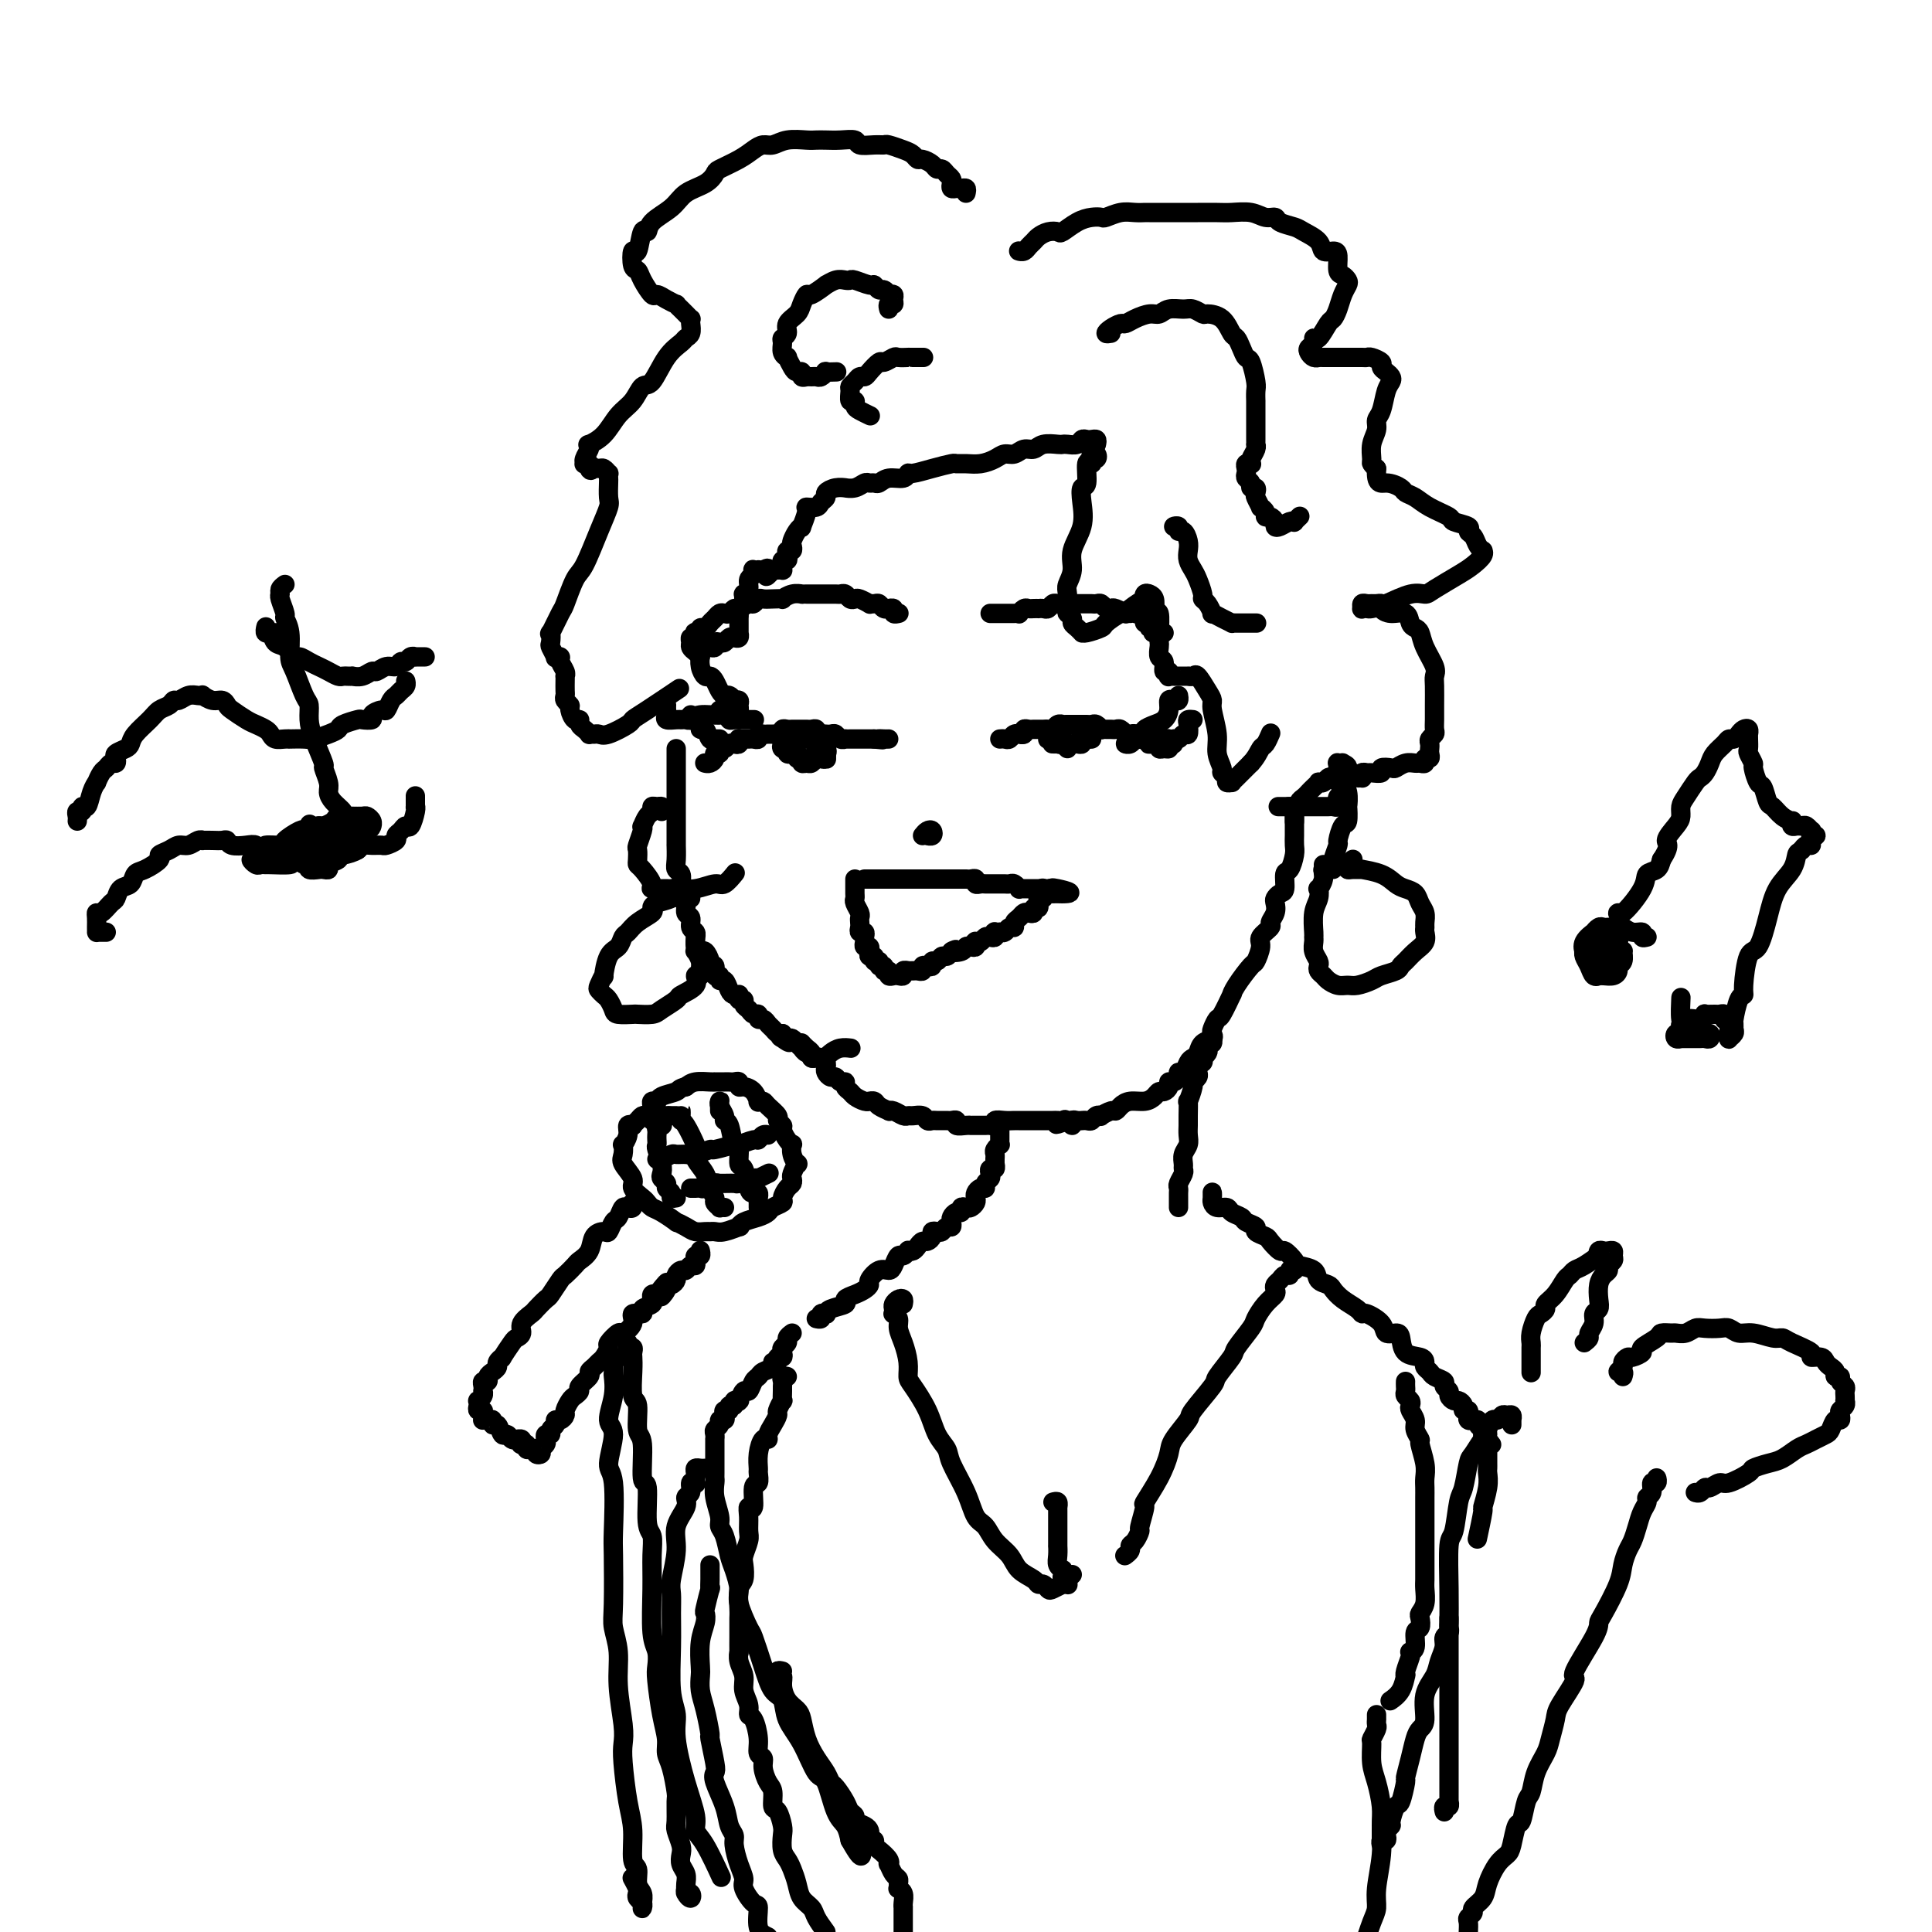 <svg viewBox='0 0 400 400' version='1.1' xmlns='http://www.w3.org/2000/svg' xmlns:xlink='http://www.w3.org/1999/xlink'><g fill='none' stroke='#000000' stroke-width='4' stroke-linecap='round' stroke-linejoin='round'><path d='M226,96c-0.105,-0.452 -0.211,-0.903 0,-1c0.211,-0.097 0.737,0.161 1,0c0.263,-0.161 0.263,-0.741 0,-1c-0.263,-0.259 -0.787,-0.198 -1,0c-0.213,0.198 -0.113,0.535 0,1c0.113,0.465 0.240,1.060 0,1c-0.240,-0.060 -0.847,-0.776 -1,0c-0.153,0.776 0.147,3.043 0,4c-0.147,0.957 -0.742,0.605 -1,1c-0.258,0.395 -0.178,1.538 0,3c0.178,1.462 0.454,3.244 0,5c-0.454,1.756 -1.638,3.486 -2,5c-0.362,1.514 0.098,2.811 0,4c-0.098,1.189 -0.754,2.269 -1,3c-0.246,0.731 -0.081,1.113 0,2c0.081,0.887 0.077,2.279 0,3c-0.077,0.721 -0.227,0.771 0,1c0.227,0.229 0.831,0.635 1,1c0.169,0.365 -0.098,0.687 0,1c0.098,0.313 0.559,0.616 1,1c0.441,0.384 0.862,0.847 1,1c0.138,0.153 -0.005,-0.005 0,0c0.005,0.005 0.159,0.174 1,0c0.841,-0.174 2.370,-0.689 3,-1c0.630,-0.311 0.362,-0.417 1,-1c0.638,-0.583 2.181,-1.644 3,-2c0.819,-0.356 0.912,-0.008 1,0c0.088,0.008 0.170,-0.324 1,-1c0.830,-0.676 2.408,-1.696 3,-2c0.592,-0.304 0.197,0.107 0,0c-0.197,-0.107 -0.197,-0.732 0,-1c0.197,-0.268 0.593,-0.181 1,0c0.407,0.181 0.827,0.454 1,1c0.173,0.546 0.099,1.365 0,2c-0.099,0.635 -0.222,1.086 0,1c0.222,-0.086 0.791,-0.710 1,0c0.209,0.710 0.060,2.752 0,4c-0.060,1.248 -0.031,1.701 0,2c0.031,0.299 0.065,0.443 0,1c-0.065,0.557 -0.227,1.526 0,2c0.227,0.474 0.845,0.453 1,1c0.155,0.547 -0.151,1.663 0,2c0.151,0.337 0.760,-0.106 1,0c0.240,0.106 0.111,0.760 0,1c-0.111,0.240 -0.202,0.064 0,0c0.202,-0.064 0.698,-0.016 1,0c0.302,0.016 0.409,0.002 1,0c0.591,-0.002 1.668,0.009 2,0c0.332,-0.009 -0.079,-0.038 0,0c0.079,0.038 0.647,0.143 1,0c0.353,-0.143 0.491,-0.534 1,0c0.509,0.534 1.389,1.994 2,3c0.611,1.006 0.952,1.558 1,2c0.048,0.442 -0.199,0.773 0,2c0.199,1.227 0.842,3.351 1,5c0.158,1.649 -0.169,2.824 0,4c0.169,1.176 0.834,2.354 1,3c0.166,0.646 -0.166,0.762 0,1c0.166,0.238 0.831,0.598 1,1c0.169,0.402 -0.156,0.845 0,1c0.156,0.155 0.794,0.021 1,0c0.206,-0.021 -0.022,0.071 0,0c0.022,-0.071 0.292,-0.306 1,-1c0.708,-0.694 1.854,-1.847 3,-3'/><path d='M259,158c1.182,-1.270 1.636,-2.443 2,-3c0.364,-0.557 0.636,-0.496 1,-1c0.364,-0.504 0.818,-1.573 1,-2c0.182,-0.427 0.091,-0.214 0,0'/><path d='M227,92c0.090,-0.420 0.180,-0.841 0,-1c-0.180,-0.159 -0.629,-0.057 -1,0c-0.371,0.057 -0.663,0.068 -1,0c-0.337,-0.068 -0.718,-0.214 -1,0c-0.282,0.214 -0.463,0.788 -1,1c-0.537,0.212 -1.428,0.061 -2,0c-0.572,-0.061 -0.825,-0.031 -1,0c-0.175,0.031 -0.273,0.065 -1,0c-0.727,-0.065 -2.082,-0.228 -3,0c-0.918,0.228 -1.400,0.849 -2,1c-0.600,0.151 -1.318,-0.166 -2,0c-0.682,0.166 -1.327,0.815 -2,1c-0.673,0.185 -1.375,-0.094 -2,0c-0.625,0.094 -1.173,0.560 -2,1c-0.827,0.440 -1.932,0.853 -3,1c-1.068,0.147 -2.101,0.029 -3,0c-0.899,-0.029 -1.666,0.029 -2,0c-0.334,-0.029 -0.234,-0.147 -1,0c-0.766,0.147 -2.397,0.560 -4,1c-1.603,0.440 -3.179,0.906 -4,1c-0.821,0.094 -0.888,-0.185 -1,0c-0.112,0.185 -0.268,0.835 -1,1c-0.732,0.165 -2.041,-0.153 -3,0c-0.959,0.153 -1.569,0.777 -2,1c-0.431,0.223 -0.684,0.046 -1,0c-0.316,-0.046 -0.696,0.041 -1,0c-0.304,-0.041 -0.532,-0.208 -1,0c-0.468,0.208 -1.177,0.791 -2,1c-0.823,0.209 -1.761,0.045 -2,0c-0.239,-0.045 0.220,0.029 0,0c-0.220,-0.029 -1.118,-0.162 -2,0c-0.882,0.162 -1.747,0.618 -2,1c-0.253,0.382 0.105,0.692 0,1c-0.105,0.308 -0.673,0.616 -1,1c-0.327,0.384 -0.413,0.845 -1,1c-0.587,0.155 -1.677,0.005 -2,0c-0.323,-0.005 0.120,0.135 0,1c-0.120,0.865 -0.803,2.455 -1,3c-0.197,0.545 0.092,0.045 0,0c-0.092,-0.045 -0.564,0.365 -1,1c-0.436,0.635 -0.835,1.493 -1,2c-0.165,0.507 -0.096,0.662 0,1c0.096,0.338 0.218,0.860 0,1c-0.218,0.140 -0.776,-0.103 -1,0c-0.224,0.103 -0.113,0.553 0,1c0.113,0.447 0.227,0.890 0,1c-0.227,0.110 -0.796,-0.114 -1,0c-0.204,0.114 -0.044,0.567 0,1c0.044,0.433 -0.030,0.848 0,1c0.030,0.152 0.162,0.041 0,0c-0.162,-0.041 -0.618,-0.012 -1,0c-0.382,0.012 -0.691,0.006 -1,0'/><path d='M160,118c-2.194,2.630 -1.180,0.705 -1,0c0.180,-0.705 -0.474,-0.190 -1,0c-0.526,0.190 -0.925,0.054 -1,0c-0.075,-0.054 0.172,-0.027 0,0c-0.172,0.027 -0.763,0.052 -1,0c-0.237,-0.052 -0.120,-0.182 0,0c0.120,0.182 0.242,0.675 0,1c-0.242,0.325 -0.850,0.482 -1,1c-0.150,0.518 0.157,1.396 0,2c-0.157,0.604 -0.778,0.935 -1,1c-0.222,0.065 -0.045,-0.137 0,0c0.045,0.137 -0.040,0.614 0,1c0.040,0.386 0.207,0.681 0,1c-0.207,0.319 -0.788,0.663 -1,1c-0.212,0.337 -0.057,0.668 0,1c0.057,0.332 0.015,0.663 0,1c-0.015,0.337 -0.004,0.678 0,1c0.004,0.322 0.002,0.626 0,1c-0.002,0.374 -0.004,0.818 0,1c0.004,0.182 0.012,0.100 0,0c-0.012,-0.100 -0.045,-0.219 0,0c0.045,0.219 0.167,0.777 0,1c-0.167,0.223 -0.623,0.111 -1,0c-0.377,-0.111 -0.675,-0.222 -1,0c-0.325,0.222 -0.679,0.778 -1,1c-0.321,0.222 -0.611,0.111 -1,0c-0.389,-0.111 -0.879,-0.223 -1,0c-0.121,0.223 0.125,0.782 0,1c-0.125,0.218 -0.622,0.095 -1,0c-0.378,-0.095 -0.638,-0.164 -1,0c-0.362,0.164 -0.826,0.559 -1,1c-0.174,0.441 -0.058,0.927 0,1c0.058,0.073 0.057,-0.265 0,0c-0.057,0.265 -0.170,1.135 0,2c0.170,0.865 0.623,1.724 1,2c0.377,0.276 0.678,-0.032 1,0c0.322,0.032 0.665,0.405 1,1c0.335,0.595 0.663,1.414 1,2c0.337,0.586 0.683,0.941 1,1c0.317,0.059 0.607,-0.178 1,0c0.393,0.178 0.891,0.769 1,1c0.109,0.231 -0.170,0.101 0,0c0.170,-0.101 0.789,-0.172 1,0c0.211,0.172 0.014,0.586 0,1c-0.014,0.414 0.155,0.828 0,1c-0.155,0.172 -0.633,0.102 -1,0c-0.367,-0.102 -0.623,-0.238 -1,0c-0.377,0.238 -0.875,0.848 -2,1c-1.125,0.152 -2.878,-0.156 -4,0c-1.122,0.156 -1.615,0.775 -2,1c-0.385,0.225 -0.664,0.057 -1,0c-0.336,-0.057 -0.731,-0.004 -1,0c-0.269,0.004 -0.412,-0.041 -1,0c-0.588,0.041 -1.622,0.168 -2,0c-0.378,-0.168 -0.101,-0.633 0,-1c0.101,-0.367 0.027,-0.637 0,-1c-0.027,-0.363 -0.008,-0.818 0,-1c0.008,-0.182 0.004,-0.091 0,0'/><path d='M200,40c0.091,-0.424 0.182,-0.849 0,-1c-0.182,-0.151 -0.636,-0.030 -1,0c-0.364,0.030 -0.636,-0.033 -1,0c-0.364,0.033 -0.818,0.163 -1,0c-0.182,-0.163 -0.090,-0.617 0,-1c0.090,-0.383 0.180,-0.694 0,-1c-0.180,-0.306 -0.629,-0.608 -1,-1c-0.371,-0.392 -0.663,-0.875 -1,-1c-0.337,-0.125 -0.720,0.107 -1,0c-0.280,-0.107 -0.458,-0.553 -1,-1c-0.542,-0.447 -1.448,-0.894 -2,-1c-0.552,-0.106 -0.749,0.129 -1,0c-0.251,-0.129 -0.555,-0.623 -1,-1c-0.445,-0.377 -1.030,-0.636 -2,-1c-0.970,-0.364 -2.324,-0.833 -3,-1c-0.676,-0.167 -0.673,-0.031 -1,0c-0.327,0.031 -0.983,-0.044 -2,0c-1.017,0.044 -2.394,0.208 -3,0c-0.606,-0.208 -0.440,-0.787 -1,-1c-0.560,-0.213 -1.847,-0.058 -3,0c-1.153,0.058 -2.171,0.019 -3,0c-0.829,-0.019 -1.468,-0.020 -2,0c-0.532,0.020 -0.957,0.060 -2,0c-1.043,-0.060 -2.704,-0.221 -4,0c-1.296,0.221 -2.228,0.823 -3,1c-0.772,0.177 -1.383,-0.070 -2,0c-0.617,0.070 -1.241,0.456 -2,1c-0.759,0.544 -1.652,1.247 -3,2c-1.348,0.753 -3.149,1.556 -4,2c-0.851,0.444 -0.750,0.531 -1,1c-0.250,0.469 -0.851,1.322 -2,2c-1.149,0.678 -2.847,1.183 -4,2c-1.153,0.817 -1.762,1.948 -3,3c-1.238,1.052 -3.106,2.027 -4,3c-0.894,0.973 -0.815,1.946 -1,2c-0.185,0.054 -0.635,-0.810 -1,0c-0.365,0.810 -0.646,3.293 -1,4c-0.354,0.707 -0.782,-0.363 -1,0c-0.218,0.363 -0.228,2.159 0,3c0.228,0.841 0.693,0.725 1,1c0.307,0.275 0.454,0.939 1,2c0.546,1.061 1.490,2.518 2,3c0.510,0.482 0.584,-0.011 1,0c0.416,0.011 1.172,0.528 2,1c0.828,0.472 1.728,0.901 2,1c0.272,0.099 -0.085,-0.132 0,0c0.085,0.132 0.611,0.626 1,1c0.389,0.374 0.641,0.629 1,1c0.359,0.371 0.825,0.859 1,1c0.175,0.141 0.060,-0.065 0,0c-0.060,0.065 -0.063,0.402 0,1c0.063,0.598 0.193,1.457 0,2c-0.193,0.543 -0.709,0.770 -1,1c-0.291,0.230 -0.356,0.463 -1,1c-0.644,0.537 -1.866,1.377 -3,3c-1.134,1.623 -2.179,4.027 -3,5c-0.821,0.973 -1.419,0.513 -2,1c-0.581,0.487 -1.147,1.920 -2,3c-0.853,1.080 -1.993,1.808 -3,3c-1.007,1.192 -1.881,2.848 -3,4c-1.119,1.152 -2.482,1.801 -3,2c-0.518,0.199 -0.192,-0.052 0,0c0.192,0.052 0.251,0.405 0,1c-0.251,0.595 -0.813,1.430 -1,2c-0.187,0.570 0.001,0.874 0,1c-0.001,0.126 -0.193,0.072 0,0c0.193,-0.072 0.769,-0.164 1,0c0.231,0.164 0.115,0.582 0,1'/><path d='M122,97c0.178,0.769 0.622,0.191 1,0c0.378,-0.191 0.690,0.005 1,0c0.310,-0.005 0.619,-0.210 1,0c0.381,0.210 0.834,0.837 1,1c0.166,0.163 0.046,-0.138 0,0c-0.046,0.138 -0.017,0.715 0,1c0.017,0.285 0.023,0.279 0,1c-0.023,0.721 -0.075,2.168 0,3c0.075,0.832 0.276,1.050 0,2c-0.276,0.950 -1.028,2.632 -2,5c-0.972,2.368 -2.163,5.421 -3,7c-0.837,1.579 -1.321,1.685 -2,3c-0.679,1.315 -1.555,3.837 -2,5c-0.445,1.163 -0.460,0.965 -1,2c-0.540,1.035 -1.605,3.304 -2,4c-0.395,0.696 -0.121,-0.181 0,0c0.121,0.181 0.089,1.421 0,2c-0.089,0.579 -0.235,0.497 0,1c0.235,0.503 0.851,1.591 1,2c0.149,0.409 -0.170,0.138 0,0c0.170,-0.138 0.830,-0.143 1,0c0.170,0.143 -0.151,0.432 0,1c0.151,0.568 0.772,1.413 1,2c0.228,0.587 0.061,0.917 0,1c-0.061,0.083 -0.017,-0.080 0,0c0.017,0.080 0.009,0.403 0,1c-0.009,0.597 -0.017,1.468 0,2c0.017,0.532 0.060,0.725 0,1c-0.060,0.275 -0.222,0.633 0,1c0.222,0.367 0.829,0.742 1,1c0.171,0.258 -0.095,0.397 0,1c0.095,0.603 0.551,1.668 1,2c0.449,0.332 0.890,-0.069 1,0c0.110,0.069 -0.111,0.607 0,1c0.111,0.393 0.554,0.641 1,1c0.446,0.359 0.894,0.830 1,1c0.106,0.170 -0.129,0.039 0,0c0.129,-0.039 0.622,0.015 1,0c0.378,-0.015 0.643,-0.099 1,0c0.357,0.099 0.808,0.379 2,0c1.192,-0.379 3.126,-1.419 4,-2c0.874,-0.581 0.688,-0.702 1,-1c0.312,-0.298 1.123,-0.773 3,-2c1.877,-1.227 4.822,-3.208 6,-4c1.178,-0.792 0.589,-0.396 0,0'/><path d='M211,52c-0.090,-0.024 -0.179,-0.048 0,0c0.179,0.048 0.628,0.167 1,0c0.372,-0.167 0.667,-0.620 1,-1c0.333,-0.380 0.703,-0.689 1,-1c0.297,-0.311 0.519,-0.626 1,-1c0.481,-0.374 1.220,-0.808 2,-1c0.780,-0.192 1.599,-0.143 2,0c0.401,0.143 0.382,0.379 1,0c0.618,-0.379 1.873,-1.373 3,-2c1.127,-0.627 2.125,-0.886 3,-1c0.875,-0.114 1.625,-0.083 2,0c0.375,0.083 0.374,0.218 1,0c0.626,-0.218 1.878,-0.791 3,-1c1.122,-0.209 2.115,-0.056 3,0c0.885,0.056 1.663,0.015 2,0c0.337,-0.015 0.233,-0.004 1,0c0.767,0.004 2.406,0.001 4,0c1.594,-0.001 3.144,-0.001 4,0c0.856,0.001 1.020,0.004 2,0c0.980,-0.004 2.778,-0.016 4,0c1.222,0.016 1.870,0.060 3,0c1.130,-0.060 2.744,-0.223 4,0c1.256,0.223 2.155,0.833 3,1c0.845,0.167 1.635,-0.107 2,0c0.365,0.107 0.306,0.597 1,1c0.694,0.403 2.140,0.721 3,1c0.860,0.279 1.135,0.521 2,1c0.865,0.479 2.322,1.197 3,2c0.678,0.803 0.577,1.693 1,2c0.423,0.307 1.371,0.033 2,0c0.629,-0.033 0.940,0.176 1,1c0.060,0.824 -0.130,2.264 0,3c0.130,0.736 0.582,0.767 1,1c0.418,0.233 0.802,0.669 1,1c0.198,0.331 0.209,0.559 0,1c-0.209,0.441 -0.637,1.096 -1,2c-0.363,0.904 -0.662,2.055 -1,3c-0.338,0.945 -0.717,1.682 -1,2c-0.283,0.318 -0.472,0.218 -1,1c-0.528,0.782 -1.396,2.447 -2,3c-0.604,0.553 -0.944,-0.006 -1,0c-0.056,0.006 0.171,0.576 0,1c-0.171,0.424 -0.740,0.702 -1,1c-0.260,0.298 -0.211,0.616 0,1c0.211,0.384 0.585,0.835 1,1c0.415,0.165 0.871,0.044 1,0c0.129,-0.044 -0.068,-0.012 0,0c0.068,0.012 0.402,0.003 1,0c0.598,-0.003 1.459,-0.001 2,0c0.541,0.001 0.761,0.000 1,0c0.239,-0.000 0.496,-0.001 1,0c0.504,0.001 1.253,0.003 2,0c0.747,-0.003 1.492,-0.012 2,0c0.508,0.012 0.780,0.045 1,0c0.220,-0.045 0.388,-0.167 1,0c0.612,0.167 1.667,0.622 2,1c0.333,0.378 -0.058,0.680 0,1c0.058,0.320 0.563,0.660 1,1c0.437,0.340 0.807,0.682 1,1c0.193,0.318 0.210,0.612 0,1c-0.210,0.388 -0.649,0.869 -1,2c-0.351,1.131 -0.616,2.912 -1,4c-0.384,1.088 -0.888,1.482 -1,2c-0.112,0.518 0.169,1.161 0,2c-0.169,0.839 -0.788,1.874 -1,3c-0.212,1.126 -0.019,2.342 0,3c0.019,0.658 -0.138,0.760 0,1c0.138,0.240 0.569,0.620 1,1'/><path d='M285,97c-0.183,3.572 0.858,3.001 2,3c1.142,-0.001 2.384,0.567 3,1c0.616,0.433 0.607,0.732 1,1c0.393,0.268 1.189,0.506 2,1c0.811,0.494 1.638,1.246 3,2c1.362,0.754 3.258,1.510 4,2c0.742,0.490 0.331,0.712 1,1c0.669,0.288 2.418,0.641 3,1c0.582,0.359 -0.002,0.722 0,1c0.002,0.278 0.591,0.469 1,1c0.409,0.531 0.640,1.402 1,2c0.360,0.598 0.850,0.921 1,1c0.150,0.079 -0.040,-0.088 0,0c0.040,0.088 0.310,0.430 0,1c-0.310,0.570 -1.200,1.366 -2,2c-0.800,0.634 -1.509,1.105 -3,2c-1.491,0.895 -3.765,2.216 -5,3c-1.235,0.784 -1.430,1.033 -2,1c-0.570,-0.033 -1.516,-0.349 -3,0c-1.484,0.349 -3.508,1.362 -5,2c-1.492,0.638 -2.453,0.899 -3,1c-0.547,0.101 -0.679,0.041 -1,0c-0.321,-0.041 -0.829,-0.064 -1,0c-0.171,0.064 -0.005,0.213 0,0c0.005,-0.213 -0.152,-0.790 0,-1c0.152,-0.210 0.614,-0.054 1,0c0.386,0.054 0.697,0.005 1,0c0.303,-0.005 0.600,0.035 1,0c0.400,-0.035 0.905,-0.146 1,0c0.095,0.146 -0.220,0.550 0,1c0.220,0.450 0.976,0.945 2,1c1.024,0.055 2.314,-0.331 3,0c0.686,0.331 0.766,1.380 1,2c0.234,0.620 0.623,0.810 1,1c0.377,0.190 0.742,0.381 1,1c0.258,0.619 0.409,1.667 1,3c0.591,1.333 1.623,2.951 2,4c0.377,1.049 0.101,1.528 0,2c-0.101,0.472 -0.026,0.939 0,2c0.026,1.061 0.003,2.718 0,4c-0.003,1.282 0.013,2.189 0,3c-0.013,0.811 -0.056,1.527 0,2c0.056,0.473 0.211,0.704 0,1c-0.211,0.296 -0.787,0.658 -1,1c-0.213,0.342 -0.061,0.665 0,1c0.061,0.335 0.031,0.682 0,1c-0.031,0.318 -0.064,0.607 0,1c0.064,0.393 0.225,0.890 0,1c-0.225,0.110 -0.836,-0.168 -1,0c-0.164,0.168 0.121,0.781 0,1c-0.121,0.219 -0.647,0.045 -1,0c-0.353,-0.045 -0.533,0.039 -1,0c-0.467,-0.039 -1.219,-0.203 -2,0c-0.781,0.203 -1.589,0.772 -2,1c-0.411,0.228 -0.424,0.114 -1,0c-0.576,-0.114 -1.713,-0.228 -2,0c-0.287,0.228 0.277,0.797 0,1c-0.277,0.203 -1.394,0.040 -2,0c-0.606,-0.040 -0.701,0.043 -1,0c-0.299,-0.043 -0.801,-0.210 -1,0c-0.199,0.210 -0.095,0.799 0,1c0.095,0.201 0.179,0.016 0,0c-0.179,-0.016 -0.623,0.138 -1,0c-0.377,-0.138 -0.689,-0.569 -1,-1'/><path d='M280,160c-2.482,0.143 -1.187,-0.498 -1,-1c0.187,-0.502 -0.734,-0.864 -1,-1c-0.266,-0.136 0.124,-0.048 0,0c-0.124,0.048 -0.761,0.054 -1,0c-0.239,-0.054 -0.078,-0.168 0,0c0.078,0.168 0.073,0.619 0,1c-0.073,0.381 -0.216,0.694 0,1c0.216,0.306 0.790,0.607 1,1c0.210,0.393 0.057,0.880 0,1c-0.057,0.120 -0.019,-0.127 0,0c0.019,0.127 0.019,0.626 0,1c-0.019,0.374 -0.058,0.621 0,1c0.058,0.379 0.212,0.890 0,1c-0.212,0.110 -0.792,-0.181 -1,0c-0.208,0.181 -0.044,0.833 0,1c0.044,0.167 -0.030,-0.151 0,0c0.030,0.151 0.165,0.773 0,1c-0.165,0.227 -0.629,0.061 -1,0c-0.371,-0.061 -0.649,-0.016 -1,0c-0.351,0.016 -0.774,0.004 -1,0c-0.226,-0.004 -0.254,-0.001 -1,0c-0.746,0.001 -2.211,0.000 -3,0c-0.789,-0.000 -0.902,-0.000 -1,0c-0.098,0.000 -0.180,0.000 -1,0c-0.820,-0.000 -2.377,-0.000 -3,0c-0.623,0.000 -0.311,0.000 0,0'/><path d='M140,155c0.000,0.341 0.000,0.683 0,1c-0.000,0.317 -0.000,0.610 0,1c0.000,0.390 0.000,0.878 0,1c-0.000,0.122 -0.000,-0.121 0,0c0.000,0.121 0.000,0.605 0,1c-0.000,0.395 -0.000,0.700 0,1c0.000,0.300 0.000,0.595 0,1c-0.000,0.405 -0.000,0.919 0,1c0.000,0.081 0.000,-0.273 0,0c-0.000,0.273 -0.000,1.172 0,2c0.000,0.828 0.000,1.583 0,2c-0.000,0.417 -0.000,0.495 0,1c0.000,0.505 0.000,1.436 0,2c-0.000,0.564 -0.000,0.761 0,1c0.000,0.239 0.000,0.518 0,1c-0.000,0.482 -0.001,1.166 0,2c0.001,0.834 0.004,1.819 0,2c-0.004,0.181 -0.015,-0.442 0,0c0.015,0.442 0.057,1.949 0,3c-0.057,1.051 -0.212,1.648 0,2c0.212,0.352 0.793,0.460 1,1c0.207,0.540 0.040,1.511 0,2c-0.040,0.489 0.046,0.497 0,1c-0.046,0.503 -0.224,1.501 0,2c0.224,0.499 0.848,0.501 1,1c0.152,0.499 -0.170,1.497 0,2c0.170,0.503 0.830,0.511 1,1c0.170,0.489 -0.151,1.458 0,2c0.151,0.542 0.776,0.657 1,1c0.224,0.343 0.049,0.913 0,1c-0.049,0.087 0.029,-0.310 0,0c-0.029,0.310 -0.167,1.327 0,2c0.167,0.673 0.637,1.001 1,1c0.363,-0.001 0.618,-0.332 1,0c0.382,0.332 0.891,1.328 1,2c0.109,0.672 -0.182,1.022 0,1c0.182,-0.022 0.836,-0.414 1,0c0.164,0.414 -0.163,1.634 0,2c0.163,0.366 0.817,-0.122 1,0c0.183,0.122 -0.105,0.856 0,1c0.105,0.144 0.602,-0.301 1,0c0.398,0.301 0.695,1.347 1,2c0.305,0.653 0.616,0.911 1,1c0.384,0.089 0.839,0.009 1,0c0.161,-0.009 0.028,0.053 0,0c-0.028,-0.053 0.048,-0.222 0,0c-0.048,0.222 -0.220,0.834 0,1c0.220,0.166 0.834,-0.114 1,0c0.166,0.114 -0.114,0.623 0,1c0.114,0.377 0.622,0.622 1,1c0.378,0.378 0.626,0.889 1,1c0.374,0.111 0.874,-0.178 1,0c0.126,0.178 -0.121,0.822 0,1c0.121,0.178 0.610,-0.110 1,0c0.390,0.110 0.682,0.617 1,1c0.318,0.383 0.663,0.642 1,1c0.337,0.358 0.668,0.817 1,1c0.332,0.183 0.666,0.092 1,0'/><path d='M162,214c2.797,3.012 0.791,1.542 0,1c-0.791,-0.542 -0.366,-0.155 0,0c0.366,0.155 0.672,0.079 1,0c0.328,-0.079 0.679,-0.161 1,0c0.321,0.161 0.612,0.564 1,1c0.388,0.436 0.874,0.905 1,1c0.126,0.095 -0.107,-0.185 0,0c0.107,0.185 0.553,0.834 1,1c0.447,0.166 0.894,-0.152 1,0c0.106,0.152 -0.130,0.773 0,1c0.130,0.227 0.626,0.058 1,0c0.374,-0.058 0.628,-0.005 1,0c0.372,0.005 0.864,-0.037 1,0c0.136,0.037 -0.082,0.154 0,0c0.082,-0.154 0.465,-0.577 1,-1c0.535,-0.423 1.221,-0.845 2,-1c0.779,-0.155 1.651,-0.044 2,0c0.349,0.044 0.174,0.022 0,0'/><path d='M267,167c-0.113,-0.008 -0.226,-0.017 0,0c0.226,0.017 0.793,0.059 1,0c0.207,-0.059 0.056,-0.218 0,0c-0.056,0.218 -0.015,0.814 0,1c0.015,0.186 0.004,-0.038 0,0c-0.004,0.038 -0.001,0.338 0,1c0.001,0.662 0.000,1.686 0,2c-0.000,0.314 0.001,-0.083 0,0c-0.001,0.083 -0.003,0.646 0,1c0.003,0.354 0.011,0.498 0,1c-0.011,0.502 -0.041,1.360 0,2c0.041,0.640 0.152,1.060 0,2c-0.152,0.940 -0.566,2.399 -1,3c-0.434,0.601 -0.887,0.345 -1,1c-0.113,0.655 0.114,2.220 0,3c-0.114,0.780 -0.571,0.776 -1,1c-0.429,0.224 -0.831,0.675 -1,1c-0.169,0.325 -0.106,0.524 0,1c0.106,0.476 0.254,1.228 0,2c-0.254,0.772 -0.909,1.563 -1,2c-0.091,0.437 0.381,0.520 0,1c-0.381,0.480 -1.615,1.357 -2,2c-0.385,0.643 0.078,1.053 0,2c-0.078,0.947 -0.699,2.432 -1,3c-0.301,0.568 -0.284,0.219 -1,1c-0.716,0.781 -2.167,2.691 -3,4c-0.833,1.309 -1.050,2.018 -1,2c0.050,-0.018 0.367,-0.762 0,0c-0.367,0.762 -1.417,3.031 -2,4c-0.583,0.969 -0.699,0.640 -1,1c-0.301,0.360 -0.788,1.410 -1,2c-0.212,0.590 -0.151,0.722 0,1c0.151,0.278 0.391,0.703 0,1c-0.391,0.297 -1.414,0.465 -2,1c-0.586,0.535 -0.735,1.435 -1,2c-0.265,0.565 -0.645,0.795 -1,1c-0.355,0.205 -0.686,0.385 -1,1c-0.314,0.615 -0.610,1.667 -1,2c-0.390,0.333 -0.874,-0.052 -1,0c-0.126,0.052 0.107,0.540 0,1c-0.107,0.460 -0.554,0.893 -1,1c-0.446,0.107 -0.893,-0.112 -1,0c-0.107,0.112 0.124,0.556 0,1c-0.124,0.444 -0.603,0.889 -1,1c-0.397,0.111 -0.712,-0.111 -1,0c-0.288,0.111 -0.550,0.556 -1,1c-0.450,0.444 -1.089,0.889 -2,1c-0.911,0.111 -2.094,-0.110 -3,0c-0.906,0.110 -1.534,0.552 -2,1c-0.466,0.448 -0.769,0.904 -1,1c-0.231,0.096 -0.391,-0.167 -1,0c-0.609,0.167 -1.669,0.763 -2,1c-0.331,0.237 0.065,0.116 0,0c-0.065,-0.116 -0.591,-0.227 -1,0c-0.409,0.227 -0.701,0.793 -1,1c-0.299,0.207 -0.606,0.054 -1,0c-0.394,-0.054 -0.875,-0.010 -1,0c-0.125,0.010 0.107,-0.014 0,0c-0.107,0.014 -0.555,0.066 -1,0c-0.445,-0.066 -0.889,-0.248 -1,0c-0.111,0.248 0.111,0.928 0,1c-0.111,0.072 -0.556,-0.464 -1,-1'/><path d='M221,232c-3.952,1.547 -1.833,0.415 -1,0c0.833,-0.415 0.378,-0.111 0,0c-0.378,0.111 -0.680,0.030 -1,0c-0.320,-0.030 -0.658,-0.008 -1,0c-0.342,0.008 -0.687,0.002 -1,0c-0.313,-0.002 -0.594,-0.001 -1,0c-0.406,0.001 -0.936,0.000 -1,0c-0.064,-0.000 0.337,-0.000 0,0c-0.337,0.000 -1.413,-0.000 -2,0c-0.587,0.000 -0.685,0.000 -1,0c-0.315,-0.000 -0.849,-0.001 -1,0c-0.151,0.001 0.079,0.004 0,0c-0.079,-0.004 -0.469,-0.015 -1,0c-0.531,0.015 -1.203,0.057 -2,0c-0.797,-0.057 -1.719,-0.211 -2,0c-0.281,0.211 0.080,0.789 0,1c-0.080,0.211 -0.599,0.057 -1,0c-0.401,-0.057 -0.684,-0.015 -1,0c-0.316,0.015 -0.667,0.005 -1,0c-0.333,-0.005 -0.649,-0.005 -1,0c-0.351,0.005 -0.738,0.015 -1,0c-0.262,-0.015 -0.398,-0.057 -1,0c-0.602,0.057 -1.671,0.211 -2,0c-0.329,-0.211 0.081,-0.789 0,-1c-0.081,-0.211 -0.652,-0.056 -1,0c-0.348,0.056 -0.474,0.011 -1,0c-0.526,-0.011 -1.454,0.011 -2,0c-0.546,-0.011 -0.710,-0.056 -1,0c-0.290,0.056 -0.707,0.212 -1,0c-0.293,-0.212 -0.463,-0.793 -1,-1c-0.537,-0.207 -1.440,-0.042 -2,0c-0.560,0.042 -0.775,-0.041 -1,0c-0.225,0.041 -0.459,0.204 -1,0c-0.541,-0.204 -1.387,-0.776 -2,-1c-0.613,-0.224 -0.991,-0.098 -1,0c-0.009,0.098 0.352,0.170 0,0c-0.352,-0.170 -1.417,-0.581 -2,-1c-0.583,-0.419 -0.685,-0.847 -1,-1c-0.315,-0.153 -0.844,-0.030 -1,0c-0.156,0.030 0.059,-0.033 0,0c-0.059,0.033 -0.393,0.163 -1,0c-0.607,-0.163 -1.486,-0.617 -2,-1c-0.514,-0.383 -0.663,-0.695 -1,-1c-0.337,-0.305 -0.864,-0.603 -1,-1c-0.136,-0.397 0.117,-0.894 0,-1c-0.117,-0.106 -0.606,0.179 -1,0c-0.394,-0.179 -0.693,-0.821 -1,-1c-0.307,-0.179 -0.621,0.106 -1,0c-0.379,-0.106 -0.822,-0.603 -1,-1c-0.178,-0.397 -0.090,-0.694 0,-1c0.090,-0.306 0.183,-0.621 0,-1c-0.183,-0.379 -0.640,-0.822 -1,-1c-0.360,-0.178 -0.622,-0.090 -1,0c-0.378,0.090 -0.872,0.182 -1,0c-0.128,-0.182 0.109,-0.637 0,-1c-0.109,-0.363 -0.565,-0.633 -1,-1c-0.435,-0.367 -0.848,-0.829 -1,-1c-0.152,-0.171 -0.043,-0.049 0,0c0.043,0.049 0.022,0.024 0,0'/><path d='M206,127c-0.542,-0.000 -1.083,-0.000 -1,0c0.083,0.000 0.792,0.000 1,0c0.208,-0.000 -0.085,-0.000 0,0c0.085,0.000 0.547,0.000 1,0c0.453,-0.000 0.896,-0.000 1,0c0.104,0.000 -0.131,0.001 0,0c0.131,-0.001 0.626,-0.004 1,0c0.374,0.004 0.625,0.015 1,0c0.375,-0.015 0.874,-0.057 1,0c0.126,0.057 -0.120,0.211 0,0c0.120,-0.211 0.606,-0.789 1,-1c0.394,-0.211 0.697,-0.057 1,0c0.303,0.057 0.606,0.016 1,0c0.394,-0.016 0.879,-0.008 1,0c0.121,0.008 -0.123,0.016 0,0c0.123,-0.016 0.611,-0.057 1,0c0.389,0.057 0.678,0.211 1,0c0.322,-0.211 0.678,-0.789 1,-1c0.322,-0.211 0.611,-0.057 1,0c0.389,0.057 0.877,0.015 1,0c0.123,-0.015 -0.121,-0.004 0,0c0.121,0.004 0.606,0.001 1,0c0.394,-0.001 0.697,-0.000 1,0c0.303,0.000 0.606,0.000 1,0c0.394,-0.000 0.879,0.000 1,0c0.121,-0.000 -0.122,-0.001 0,0c0.122,0.001 0.610,0.004 1,0c0.390,-0.004 0.682,-0.015 1,0c0.318,0.015 0.661,0.056 1,0c0.339,-0.056 0.673,-0.207 1,0c0.327,0.207 0.647,0.773 1,1c0.353,0.227 0.739,0.113 1,0c0.261,-0.113 0.397,-0.227 1,0c0.603,0.227 1.672,0.796 2,1c0.328,0.204 -0.085,0.045 0,0c0.085,-0.045 0.668,0.025 1,0c0.332,-0.025 0.412,-0.146 1,0c0.588,0.146 1.682,0.560 2,1c0.318,0.440 -0.141,0.906 0,1c0.141,0.094 0.881,-0.185 1,0c0.119,0.185 -0.382,0.834 0,1c0.382,0.166 1.646,-0.152 2,0c0.354,0.152 -0.204,0.773 0,1c0.204,0.227 1.170,0.061 1,0c-0.170,-0.061 -1.477,-0.017 -2,0c-0.523,0.017 -0.261,0.009 0,0'/><path d='M144,135c-0.431,-0.342 -0.861,-0.684 -1,-1c-0.139,-0.316 0.014,-0.607 0,-1c-0.014,-0.393 -0.196,-0.889 0,-1c0.196,-0.111 0.770,0.162 1,0c0.230,-0.162 0.117,-0.761 0,-1c-0.117,-0.239 -0.239,-0.120 0,0c0.239,0.120 0.837,0.240 1,0c0.163,-0.240 -0.111,-0.838 0,-1c0.111,-0.162 0.607,0.114 1,0c0.393,-0.114 0.683,-0.618 1,-1c0.317,-0.382 0.663,-0.642 1,-1c0.337,-0.358 0.667,-0.813 1,-1c0.333,-0.187 0.670,-0.107 1,0c0.330,0.107 0.652,0.240 1,0c0.348,-0.240 0.723,-0.853 1,-1c0.277,-0.147 0.455,0.171 1,0c0.545,-0.171 1.458,-0.830 2,-1c0.542,-0.170 0.713,0.150 1,0c0.287,-0.150 0.688,-0.771 1,-1c0.312,-0.229 0.534,-0.065 1,0c0.466,0.065 1.176,0.032 2,0c0.824,-0.032 1.761,-0.061 2,0c0.239,0.061 -0.220,0.212 0,0c0.220,-0.212 1.120,-0.789 2,-1c0.880,-0.211 1.740,-0.057 2,0c0.260,0.057 -0.080,0.015 0,0c0.080,-0.015 0.580,-0.004 1,0c0.420,0.004 0.760,0.001 1,0c0.240,-0.001 0.379,-0.000 1,0c0.621,0.000 1.725,-0.001 2,0c0.275,0.001 -0.277,0.004 0,0c0.277,-0.004 1.384,-0.015 2,0c0.616,0.015 0.741,0.056 1,0c0.259,-0.056 0.651,-0.207 1,0c0.349,0.207 0.653,0.773 1,1c0.347,0.227 0.737,0.114 1,0c0.263,-0.114 0.399,-0.228 1,0c0.601,0.228 1.666,0.797 2,1c0.334,0.203 -0.064,0.040 0,0c0.064,-0.040 0.590,0.042 1,0c0.410,-0.042 0.702,-0.208 1,0c0.298,0.208 0.601,0.792 1,1c0.399,0.208 0.895,0.042 1,0c0.105,-0.042 -0.182,0.041 0,0c0.182,-0.041 0.832,-0.207 1,0c0.168,0.207 -0.147,0.786 0,1c0.147,0.214 0.756,0.061 1,0c0.244,-0.061 0.122,-0.031 0,0'/><path d='M207,153c0.331,-0.031 0.662,-0.061 1,0c0.338,0.061 0.683,0.214 1,0c0.317,-0.214 0.606,-0.793 1,-1c0.394,-0.207 0.893,-0.041 1,0c0.107,0.041 -0.179,-0.041 0,0c0.179,0.041 0.822,0.207 1,0c0.178,-0.207 -0.111,-0.788 0,-1c0.111,-0.212 0.621,-0.057 1,0c0.379,0.057 0.626,0.015 1,0c0.374,-0.015 0.874,-0.003 1,0c0.126,0.003 -0.121,-0.003 0,0c0.121,0.003 0.611,0.015 1,0c0.389,-0.015 0.678,-0.057 1,0c0.322,0.057 0.678,0.211 1,0c0.322,-0.211 0.611,-0.789 1,-1c0.389,-0.211 0.877,-0.057 1,0c0.123,0.057 -0.121,0.015 0,0c0.121,-0.015 0.606,-0.004 1,0c0.394,0.004 0.697,0.001 1,0c0.303,-0.001 0.606,0.000 1,0c0.394,-0.000 0.879,-0.001 1,0c0.121,0.001 -0.121,0.004 0,0c0.121,-0.004 0.606,-0.015 1,0c0.394,0.015 0.697,0.057 1,0c0.303,-0.057 0.606,-0.211 1,0c0.394,0.211 0.879,0.789 1,1c0.121,0.211 -0.123,0.056 0,0c0.123,-0.056 0.611,-0.011 1,0c0.389,0.011 0.678,-0.011 1,0c0.322,0.011 0.677,0.056 1,0c0.323,-0.056 0.612,-0.212 1,0c0.388,0.212 0.874,0.793 1,1c0.126,0.207 -0.107,0.041 0,0c0.107,-0.041 0.554,0.041 1,0c0.446,-0.041 0.889,-0.207 1,0c0.111,0.207 -0.111,0.788 0,1c0.111,0.212 0.556,0.057 1,0c0.444,-0.057 0.889,-0.015 1,0c0.111,0.015 -0.111,0.004 0,0c0.111,-0.004 0.556,-0.002 1,0'/><path d='M238,153c2.896,0.686 0.635,0.902 0,1c-0.635,0.098 0.355,0.080 1,0c0.645,-0.080 0.943,-0.220 1,0c0.057,0.220 -0.127,0.801 0,1c0.127,0.199 0.566,0.015 1,0c0.434,-0.015 0.862,0.140 1,0c0.138,-0.140 -0.015,-0.574 0,-1c0.015,-0.426 0.196,-0.846 0,-1c-0.196,-0.154 -0.770,-0.044 -1,0c-0.230,0.044 -0.115,0.022 0,0'/><path d='M217,152c0.299,0.030 0.598,0.061 1,0c0.402,-0.061 0.908,-0.212 1,0c0.092,0.212 -0.228,0.788 0,1c0.228,0.212 1.006,0.061 1,0c-0.006,-0.061 -0.796,-0.030 -1,0c-0.204,0.030 0.179,0.059 0,0c-0.179,-0.059 -0.919,-0.208 -1,0c-0.081,0.208 0.498,0.771 1,1c0.502,0.229 0.928,0.123 1,0c0.072,-0.123 -0.212,-0.264 0,0c0.212,0.264 0.918,0.933 1,1c0.082,0.067 -0.459,-0.466 -1,-1'/><path d='M220,154c0.503,0.309 0.261,0.083 0,0c-0.261,-0.083 -0.539,-0.022 -1,0c-0.461,0.022 -1.103,0.006 -1,0c0.103,-0.006 0.951,-0.002 1,0c0.049,0.002 -0.700,0.000 -1,0c-0.300,-0.000 -0.150,-0.000 0,0'/><path d='M146,158c-0.081,-0.022 -0.161,-0.043 0,0c0.161,0.043 0.564,0.151 1,0c0.436,-0.151 0.904,-0.561 1,-1c0.096,-0.439 -0.182,-0.906 0,-1c0.182,-0.094 0.822,0.185 1,0c0.178,-0.185 -0.106,-0.833 0,-1c0.106,-0.167 0.603,0.148 1,0c0.397,-0.148 0.694,-0.758 1,-1c0.306,-0.242 0.621,-0.118 1,0c0.379,0.118 0.823,0.228 1,0c0.177,-0.228 0.089,-0.793 0,-1c-0.089,-0.207 -0.177,-0.054 0,0c0.177,0.054 0.621,0.011 1,0c0.379,-0.011 0.693,0.011 1,0c0.307,-0.011 0.607,-0.056 1,0c0.393,0.056 0.879,0.211 1,0c0.121,-0.211 -0.123,-0.789 0,-1c0.123,-0.211 0.611,-0.056 1,0c0.389,0.056 0.678,0.011 1,0c0.322,-0.011 0.678,0.011 1,0c0.322,-0.011 0.611,-0.056 1,0c0.389,0.056 0.877,0.211 1,0c0.123,-0.211 -0.121,-0.789 0,-1c0.121,-0.211 0.606,-0.057 1,0c0.394,0.057 0.697,0.015 1,0c0.303,-0.015 0.606,-0.004 1,0c0.394,0.004 0.880,0.000 1,0c0.120,-0.000 -0.126,0.004 0,0c0.126,-0.004 0.625,-0.015 1,0c0.375,0.015 0.626,0.057 1,0c0.374,-0.057 0.870,-0.211 1,0c0.130,0.211 -0.106,0.789 0,1c0.106,0.211 0.553,0.056 1,0c0.447,-0.056 0.893,-0.011 1,0c0.107,0.011 -0.125,-0.011 0,0c0.125,0.011 0.607,0.056 1,0c0.393,-0.056 0.697,-0.211 1,0c0.303,0.211 0.606,0.789 1,1c0.394,0.211 0.879,0.057 1,0c0.121,-0.057 -0.123,-0.015 0,0c0.123,0.015 0.611,0.004 1,0c0.389,-0.004 0.678,-0.001 1,0c0.322,0.001 0.677,0.000 1,0c0.323,-0.000 0.612,-0.000 1,0c0.388,0.000 0.874,0.000 1,0c0.126,-0.000 -0.107,-0.000 0,0c0.107,0.000 0.553,0.000 1,0'/><path d='M181,153c2.967,0.309 1.383,0.083 1,0c-0.383,-0.083 0.433,-0.022 1,0c0.567,0.022 0.883,0.006 1,0c0.117,-0.006 0.033,-0.002 0,0c-0.033,0.002 -0.017,0.001 0,0'/><path d='M169,155c-0.122,-0.392 -0.243,-0.784 0,-1c0.243,-0.216 0.851,-0.255 1,0c0.149,0.255 -0.161,0.803 0,1c0.161,0.197 0.793,0.042 1,0c0.207,-0.042 -0.011,0.028 0,0c0.011,-0.028 0.253,-0.155 0,0c-0.253,0.155 -0.999,0.590 -1,1c-0.001,0.410 0.745,0.793 1,1c0.255,0.207 0.019,0.238 0,0c-0.019,-0.238 0.177,-0.746 0,-1c-0.177,-0.254 -0.728,-0.254 -1,0c-0.272,0.254 -0.266,0.761 0,1c0.266,0.239 0.790,0.211 1,0c0.210,-0.211 0.105,-0.606 0,-1'/><path d='M171,156c0.369,-0.071 0.292,-0.750 0,-1c-0.292,-0.250 -0.798,-0.071 -1,0c-0.202,0.071 -0.101,0.036 0,0'/><path d='M171,154c-0.417,0.000 -0.833,0.000 -1,0c-0.167,0.000 -0.083,0.000 0,0'/><path d='M163,154c-0.391,-0.121 -0.782,-0.242 -1,0c-0.218,0.242 -0.265,0.849 0,1c0.265,0.151 0.840,-0.152 1,0c0.160,0.152 -0.097,0.759 0,1c0.097,0.241 0.548,0.116 1,0c0.452,-0.116 0.905,-0.223 1,0c0.095,0.223 -0.168,0.778 0,1c0.168,0.222 0.766,0.113 1,0c0.234,-0.113 0.104,-0.230 0,0c-0.104,0.230 -0.183,0.808 0,1c0.183,0.192 0.627,0.000 1,0c0.373,-0.000 0.674,0.192 1,0c0.326,-0.192 0.676,-0.768 1,-1c0.324,-0.232 0.623,-0.119 1,0c0.377,0.119 0.833,0.243 1,0c0.167,-0.243 0.045,-0.853 0,-1c-0.045,-0.147 -0.015,0.171 0,0c0.015,-0.171 0.014,-0.829 0,-1c-0.014,-0.171 -0.041,0.147 0,0c0.041,-0.147 0.152,-0.757 0,-1c-0.152,-0.243 -0.565,-0.118 -1,0c-0.435,0.118 -0.891,0.228 -1,0c-0.109,-0.228 0.129,-0.793 0,-1c-0.129,-0.207 -0.626,-0.055 -1,0c-0.374,0.055 -0.626,0.015 -1,0c-0.374,-0.015 -0.870,-0.004 -1,0c-0.130,0.004 0.106,0.001 0,0c-0.106,-0.001 -0.553,-0.001 -1,0'/><path d='M165,153c-1.000,-0.167 -0.500,-0.083 0,0'/><path d='M217,152c0.024,0.422 0.049,0.844 0,1c-0.049,0.156 -0.171,0.046 0,0c0.171,-0.046 0.633,-0.026 1,0c0.367,0.026 0.637,0.060 1,0c0.363,-0.060 0.818,-0.212 1,0c0.182,0.212 0.090,0.789 0,1c-0.090,0.211 -0.178,0.058 0,0c0.178,-0.058 0.621,-0.019 1,0c0.379,0.019 0.692,0.019 1,0c0.308,-0.019 0.609,-0.058 1,0c0.391,0.058 0.870,0.212 1,0c0.130,-0.212 -0.089,-0.789 0,-1c0.089,-0.211 0.485,-0.057 1,0c0.515,0.057 1.147,0.016 1,0c-0.147,-0.016 -1.074,-0.008 -2,0'/><path d='M224,153c1.167,0.167 0.583,0.083 0,0'/><path d='M191,173c0.317,-0.392 0.635,-0.785 1,-1c0.365,-0.215 0.778,-0.254 1,0c0.222,0.254 0.252,0.799 0,1c-0.252,0.201 -0.786,0.057 -1,0c-0.214,-0.057 -0.107,-0.029 0,0'/><path d='M177,182c0.000,0.303 0.000,0.606 0,1c-0.000,0.394 -0.001,0.878 0,1c0.001,0.122 0.004,-0.118 0,0c-0.004,0.118 -0.015,0.595 0,1c0.015,0.405 0.057,0.739 0,1c-0.057,0.261 -0.211,0.451 0,1c0.211,0.549 0.788,1.458 1,2c0.212,0.542 0.061,0.719 0,1c-0.061,0.281 -0.030,0.667 0,1c0.030,0.333 0.061,0.614 0,1c-0.061,0.386 -0.214,0.878 0,1c0.214,0.122 0.793,-0.126 1,0c0.207,0.126 0.041,0.626 0,1c-0.041,0.374 0.041,0.622 0,1c-0.041,0.378 -0.207,0.885 0,1c0.207,0.115 0.786,-0.161 1,0c0.214,0.161 0.061,0.760 0,1c-0.061,0.240 -0.032,0.121 0,0c0.032,-0.121 0.065,-0.244 0,0c-0.065,0.244 -0.229,0.854 0,1c0.229,0.146 0.850,-0.172 1,0c0.150,0.172 -0.171,0.835 0,1c0.171,0.165 0.834,-0.167 1,0c0.166,0.167 -0.167,0.833 0,1c0.167,0.167 0.832,-0.165 1,0c0.168,0.165 -0.163,0.829 0,1c0.163,0.171 0.818,-0.149 1,0c0.182,0.149 -0.110,0.768 0,1c0.110,0.232 0.622,0.076 1,0c0.378,-0.076 0.622,-0.073 1,0c0.378,0.073 0.889,0.216 1,0c0.111,-0.216 -0.178,-0.790 0,-1c0.178,-0.210 0.822,-0.055 1,0c0.178,0.055 -0.111,0.011 0,0c0.111,-0.011 0.621,0.011 1,0c0.379,-0.011 0.627,-0.054 1,0c0.373,0.054 0.870,0.207 1,0c0.130,-0.207 -0.106,-0.772 0,-1c0.106,-0.228 0.553,-0.118 1,0c0.447,0.118 0.893,0.242 1,0c0.107,-0.242 -0.126,-0.852 0,-1c0.126,-0.148 0.611,0.167 1,0c0.389,-0.167 0.682,-0.814 1,-1c0.318,-0.186 0.662,0.090 1,0c0.338,-0.090 0.669,-0.545 1,-1'/><path d='M197,197c1.903,-0.789 0.160,-0.263 0,0c-0.160,0.263 1.264,0.263 2,0c0.736,-0.263 0.785,-0.789 1,-1c0.215,-0.211 0.596,-0.108 1,0c0.404,0.108 0.829,0.221 1,0c0.171,-0.221 0.087,-0.778 0,-1c-0.087,-0.222 -0.177,-0.111 0,0c0.177,0.111 0.622,0.222 1,0c0.378,-0.222 0.689,-0.778 1,-1c0.311,-0.222 0.623,-0.112 1,0c0.377,0.112 0.818,0.226 1,0c0.182,-0.226 0.104,-0.792 0,-1c-0.104,-0.208 -0.235,-0.060 0,0c0.235,0.060 0.838,0.031 1,0c0.162,-0.031 -0.115,-0.064 0,0c0.115,0.064 0.622,0.225 1,0c0.378,-0.225 0.626,-0.834 1,-1c0.374,-0.166 0.873,0.113 1,0c0.127,-0.113 -0.120,-0.618 0,-1c0.120,-0.382 0.605,-0.642 1,-1c0.395,-0.358 0.698,-0.813 1,-1c0.302,-0.187 0.603,-0.107 1,0c0.397,0.107 0.891,0.240 1,0c0.109,-0.240 -0.168,-0.853 0,-1c0.168,-0.147 0.781,0.172 1,0c0.219,-0.172 0.043,-0.835 0,-1c-0.043,-0.165 0.046,0.167 0,0c-0.046,-0.167 -0.226,-0.833 0,-1c0.226,-0.167 0.859,0.165 1,0c0.141,-0.165 -0.210,-0.828 0,-1c0.210,-0.172 0.980,0.146 1,0c0.020,-0.146 -0.708,-0.756 -1,-1c-0.292,-0.244 -0.146,-0.122 0,0'/><path d='M180,182c-0.542,0.000 -1.085,0.000 -1,0c0.085,0.000 0.796,0.000 1,0c0.204,0.000 -0.099,0.000 0,0c0.099,0.000 0.600,0.000 1,0c0.400,0.000 0.699,0.000 1,0c0.301,-0.000 0.606,-0.000 1,0c0.394,0.000 0.879,0.000 1,0c0.121,-0.000 -0.122,-0.000 0,0c0.122,0.000 0.610,0.000 1,0c0.390,-0.000 0.682,-0.000 1,0c0.318,0.000 0.663,0.000 1,0c0.337,-0.000 0.667,-0.000 1,0c0.333,0.000 0.667,0.000 1,0c0.333,-0.000 0.663,-0.000 1,0c0.337,0.000 0.682,0.000 1,0c0.318,-0.000 0.610,-0.000 1,0c0.390,0.000 0.878,0.000 1,0c0.122,-0.000 -0.121,-0.000 0,0c0.121,0.000 0.606,0.000 1,0c0.394,-0.000 0.697,-0.000 1,0c0.303,0.000 0.606,0.000 1,0c0.394,-0.000 0.879,-0.000 1,0c0.121,0.000 -0.123,0.000 0,0c0.123,-0.000 0.611,-0.001 1,0c0.389,0.001 0.678,0.004 1,0c0.322,-0.004 0.678,-0.015 1,0c0.322,0.015 0.611,0.057 1,0c0.389,-0.057 0.877,-0.211 1,0c0.123,0.211 -0.121,0.789 0,1c0.121,0.211 0.606,0.057 1,0c0.394,-0.057 0.697,-0.015 1,0c0.303,0.015 0.606,0.004 1,0c0.394,-0.004 0.879,-0.001 1,0c0.121,0.001 -0.123,-0.001 0,0c0.123,0.001 0.611,0.004 1,0c0.389,-0.004 0.678,-0.015 1,0c0.322,0.015 0.678,0.057 1,0c0.322,-0.057 0.611,-0.211 1,0c0.389,0.211 0.877,0.789 1,1c0.123,0.211 -0.121,0.057 0,0c0.121,-0.057 0.606,-0.015 1,0c0.394,0.015 0.697,0.004 1,0c0.303,-0.004 0.606,-0.001 1,0c0.394,0.001 0.880,-0.001 1,0c0.120,0.001 -0.125,0.003 0,0c0.125,-0.003 0.621,-0.011 1,0c0.379,0.011 0.640,0.041 1,0c0.360,-0.041 0.817,-0.155 1,0c0.183,0.155 0.091,0.577 0,1'/><path d='M218,185c6.166,0.238 2.581,-0.668 1,-1c-1.581,-0.332 -1.156,-0.089 -1,0c0.156,0.089 0.045,0.026 0,0c-0.045,-0.026 -0.022,-0.013 0,0'/><path d='M268,170c-0.001,0.091 -0.001,0.182 0,0c0.001,-0.182 0.004,-0.636 0,-1c-0.004,-0.364 -0.016,-0.636 0,-1c0.016,-0.364 0.060,-0.818 0,-1c-0.060,-0.182 -0.223,-0.090 0,0c0.223,0.090 0.833,0.179 1,0c0.167,-0.179 -0.109,-0.626 0,-1c0.109,-0.374 0.603,-0.675 1,-1c0.397,-0.325 0.698,-0.675 1,-1c0.302,-0.325 0.606,-0.627 1,-1c0.394,-0.373 0.879,-0.818 1,-1c0.121,-0.182 -0.122,-0.101 0,0c0.122,0.101 0.607,0.222 1,0c0.393,-0.222 0.693,-0.788 1,-1c0.307,-0.212 0.622,-0.071 1,0c0.378,0.071 0.818,0.070 1,0c0.182,-0.070 0.105,-0.211 0,0c-0.105,0.211 -0.238,0.772 0,1c0.238,0.228 0.848,0.121 1,0c0.152,-0.121 -0.155,-0.256 0,0c0.155,0.256 0.771,0.903 1,2c0.229,1.097 0.071,2.645 0,3c-0.071,0.355 -0.057,-0.482 0,0c0.057,0.482 0.155,2.283 0,3c-0.155,0.717 -0.562,0.349 -1,1c-0.438,0.651 -0.906,2.322 -1,3c-0.094,0.678 0.186,0.364 0,1c-0.186,0.636 -0.838,2.223 -1,3c-0.162,0.777 0.167,0.745 0,1c-0.167,0.255 -0.829,0.797 -1,1c-0.171,0.203 0.150,0.068 0,0c-0.150,-0.068 -0.772,-0.070 -1,0c-0.228,0.070 -0.061,0.211 0,0c0.061,-0.211 0.018,-0.775 0,-1c-0.018,-0.225 -0.009,-0.113 0,0'/><path d='M137,168c0.081,-0.430 0.163,-0.860 0,-1c-0.163,-0.140 -0.569,0.008 -1,0c-0.431,-0.008 -0.886,-0.174 -1,0c-0.114,0.174 0.114,0.689 0,1c-0.114,0.311 -0.570,0.420 -1,1c-0.430,0.580 -0.833,1.632 -1,2c-0.167,0.368 -0.097,0.053 0,0c0.097,-0.053 0.222,0.157 0,1c-0.222,0.843 -0.790,2.318 -1,3c-0.210,0.682 -0.062,0.571 0,1c0.062,0.429 0.038,1.397 0,2c-0.038,0.603 -0.091,0.841 0,1c0.091,0.159 0.325,0.239 1,1c0.675,0.761 1.789,2.204 2,3c0.211,0.796 -0.482,0.947 0,1c0.482,0.053 2.139,0.010 3,0c0.861,-0.010 0.926,0.013 1,0c0.074,-0.013 0.157,-0.064 1,0c0.843,0.064 2.447,0.241 4,0c1.553,-0.241 3.055,-0.900 4,-1c0.945,-0.100 1.331,0.358 2,0c0.669,-0.358 1.620,-1.531 2,-2c0.380,-0.469 0.190,-0.235 0,0'/><path d='M234,154c-0.512,-0.030 -1.023,-0.060 -1,0c0.023,0.060 0.581,0.209 1,0c0.419,-0.209 0.699,-0.777 1,-1c0.301,-0.223 0.622,-0.101 1,0c0.378,0.101 0.812,0.183 1,0c0.188,-0.183 0.131,-0.629 0,-1c-0.131,-0.371 -0.337,-0.667 0,-1c0.337,-0.333 1.217,-0.702 2,-1c0.783,-0.298 1.467,-0.524 2,-1c0.533,-0.476 0.913,-1.203 1,-2c0.087,-0.797 -0.120,-1.664 0,-2c0.120,-0.336 0.568,-0.142 1,0c0.432,0.142 0.847,0.230 1,0c0.153,-0.230 0.044,-0.780 0,-1c-0.044,-0.220 -0.022,-0.110 0,0'/><path d='M242,154c0.447,0.122 0.894,0.245 1,0c0.106,-0.245 -0.129,-0.857 0,-1c0.129,-0.143 0.622,0.182 1,0c0.378,-0.182 0.641,-0.872 1,-1c0.359,-0.128 0.814,0.305 1,0c0.186,-0.305 0.101,-1.350 0,-2c-0.101,-0.650 -0.220,-0.906 0,-1c0.220,-0.094 0.777,-0.027 1,0c0.223,0.027 0.111,0.013 0,0'/><path d='M143,149c0.030,-0.536 0.059,-1.073 0,-1c-0.059,0.073 -0.208,0.754 0,1c0.208,0.246 0.773,0.056 1,0c0.227,-0.056 0.116,0.021 0,0c-0.116,-0.021 -0.239,-0.142 0,0c0.239,0.142 0.838,0.546 1,1c0.162,0.454 -0.114,0.959 0,1c0.114,0.041 0.618,-0.381 1,0c0.382,0.381 0.642,1.566 1,2c0.358,0.434 0.814,0.116 1,0c0.186,-0.116 0.101,-0.031 0,0c-0.101,0.031 -0.220,0.008 0,0c0.220,-0.008 0.777,-0.002 1,0c0.223,0.002 0.111,0.001 0,0'/><path d='M149,148c-0.122,-0.390 -0.244,-0.780 0,-1c0.244,-0.220 0.853,-0.269 1,0c0.147,0.269 -0.167,0.857 0,1c0.167,0.143 0.815,-0.158 1,0c0.185,0.158 -0.092,0.774 0,1c0.092,0.226 0.554,0.060 1,0c0.446,-0.060 0.876,-0.016 1,0c0.124,0.016 -0.060,0.004 0,0c0.060,-0.004 0.362,-0.001 1,0c0.638,0.001 1.611,0.000 2,0c0.389,-0.000 0.195,-0.000 0,0'/><path d='M276,180c0.122,-0.533 0.244,-1.066 0,-1c-0.244,0.066 -0.854,0.729 -1,1c-0.146,0.271 0.171,0.148 0,0c-0.171,-0.148 -0.829,-0.321 -1,0c-0.171,0.321 0.147,1.137 0,2c-0.147,0.863 -0.757,1.772 -1,2c-0.243,0.228 -0.118,-0.227 0,0c0.118,0.227 0.228,1.135 0,2c-0.228,0.865 -0.794,1.688 -1,3c-0.206,1.312 -0.051,3.115 0,4c0.051,0.885 -0.000,0.853 0,1c0.000,0.147 0.052,0.473 0,1c-0.052,0.527 -0.207,1.254 0,2c0.207,0.746 0.776,1.509 1,2c0.224,0.491 0.104,0.710 0,1c-0.104,0.290 -0.194,0.652 0,1c0.194,0.348 0.670,0.683 1,1c0.330,0.317 0.515,0.618 1,1c0.485,0.382 1.269,0.846 2,1c0.731,0.154 1.408,0.000 2,0c0.592,-0.000 1.100,0.154 2,0c0.900,-0.154 2.191,-0.618 3,-1c0.809,-0.382 1.136,-0.683 2,-1c0.864,-0.317 2.263,-0.651 3,-1c0.737,-0.349 0.810,-0.713 1,-1c0.190,-0.287 0.496,-0.497 1,-1c0.504,-0.503 1.207,-1.300 2,-2c0.793,-0.700 1.678,-1.304 2,-2c0.322,-0.696 0.083,-1.485 0,-2c-0.083,-0.515 -0.010,-0.758 0,-1c0.010,-0.242 -0.042,-0.485 0,-1c0.042,-0.515 0.177,-1.303 0,-2c-0.177,-0.697 -0.668,-1.304 -1,-2c-0.332,-0.696 -0.507,-1.483 -1,-2c-0.493,-0.517 -1.303,-0.765 -2,-1c-0.697,-0.235 -1.279,-0.455 -2,-1c-0.721,-0.545 -1.580,-1.413 -3,-2c-1.420,-0.587 -3.401,-0.892 -4,-1c-0.599,-0.108 0.183,-0.019 0,0c-0.183,0.019 -1.331,-0.034 -2,0c-0.669,0.034 -0.860,0.153 -1,0c-0.140,-0.153 -0.230,-0.580 0,-1c0.230,-0.420 0.780,-0.834 1,-1c0.220,-0.166 0.110,-0.083 0,0'/><path d='M143,186c0.000,-0.417 0.000,-0.833 0,-1c0.000,-0.167 0.000,-0.083 0,0'/><path d='M143,185c0.091,-0.028 0.182,-0.056 0,0c-0.182,0.056 -0.637,0.196 -1,0c-0.363,-0.196 -0.634,-0.729 -1,-1c-0.366,-0.271 -0.826,-0.280 -1,0c-0.174,0.280 -0.061,0.849 0,1c0.061,0.151 0.072,-0.115 0,0c-0.072,0.115 -0.225,0.611 -1,1c-0.775,0.389 -2.172,0.672 -3,1c-0.828,0.328 -1.087,0.703 -1,1c0.087,0.297 0.519,0.517 0,1c-0.519,0.483 -1.988,1.229 -3,2c-1.012,0.771 -1.568,1.567 -2,2c-0.432,0.433 -0.742,0.503 -1,1c-0.258,0.497 -0.465,1.422 -1,2c-0.535,0.578 -1.398,0.809 -2,2c-0.602,1.191 -0.943,3.342 -1,4c-0.057,0.658 0.170,-0.175 0,0c-0.170,0.175 -0.735,1.360 -1,2c-0.265,0.640 -0.228,0.736 0,1c0.228,0.264 0.646,0.698 1,1c0.354,0.302 0.642,0.473 1,1c0.358,0.527 0.786,1.410 1,2c0.214,0.590 0.216,0.888 1,1c0.784,0.112 2.351,0.037 3,0c0.649,-0.037 0.381,-0.037 1,0c0.619,0.037 2.125,0.109 3,0c0.875,-0.109 1.119,-0.401 2,-1c0.881,-0.599 2.397,-1.505 3,-2c0.603,-0.495 0.291,-0.580 1,-1c0.709,-0.420 2.440,-1.176 3,-2c0.560,-0.824 -0.050,-1.717 0,-2c0.050,-0.283 0.759,0.044 1,0c0.241,-0.044 0.012,-0.460 0,-1c-0.012,-0.540 0.193,-1.205 0,-2c-0.193,-0.795 -0.784,-1.719 -1,-2c-0.216,-0.281 -0.058,0.082 0,0c0.058,-0.082 0.016,-0.610 0,-1c-0.016,-0.390 -0.004,-0.644 0,-1c0.004,-0.356 0.001,-0.816 0,-1c-0.001,-0.184 -0.001,-0.092 0,0'/><path d='M140,231c-0.334,0.008 -0.668,0.015 -1,0c-0.332,-0.015 -0.664,-0.053 -1,0c-0.336,0.053 -0.678,0.196 -1,0c-0.322,-0.196 -0.625,-0.732 -1,-1c-0.375,-0.268 -0.821,-0.269 -1,0c-0.179,0.269 -0.089,0.807 0,1c0.089,0.193 0.177,0.041 0,0c-0.177,-0.041 -0.621,0.028 -1,0c-0.379,-0.028 -0.694,-0.152 -1,0c-0.306,0.152 -0.603,0.582 -1,1c-0.397,0.418 -0.895,0.824 -1,1c-0.105,0.176 0.182,0.122 0,0c-0.182,-0.122 -0.833,-0.314 -1,0c-0.167,0.314 0.149,1.133 0,2c-0.149,0.867 -0.764,1.783 -1,2c-0.236,0.217 -0.093,-0.266 0,0c0.093,0.266 0.137,1.279 0,2c-0.137,0.721 -0.454,1.149 0,2c0.454,0.851 1.679,2.126 2,3c0.321,0.874 -0.264,1.346 0,2c0.264,0.654 1.375,1.489 2,2c0.625,0.511 0.765,0.696 1,1c0.235,0.304 0.566,0.725 1,1c0.434,0.275 0.969,0.403 2,1c1.031,0.597 2.556,1.662 3,2c0.444,0.338 -0.193,-0.053 0,0c0.193,0.053 1.217,0.550 2,1c0.783,0.450 1.325,0.854 2,1c0.675,0.146 1.485,0.035 2,0c0.515,-0.035 0.736,0.005 1,0c0.264,-0.005 0.569,-0.057 1,0c0.431,0.057 0.986,0.223 2,0c1.014,-0.223 2.485,-0.833 3,-1c0.515,-0.167 0.073,0.110 0,0c-0.073,-0.110 0.223,-0.607 1,-1c0.777,-0.393 2.036,-0.682 3,-1c0.964,-0.318 1.634,-0.666 2,-1c0.366,-0.334 0.427,-0.653 1,-1c0.573,-0.347 1.656,-0.723 2,-1c0.344,-0.277 -0.052,-0.454 0,-1c0.052,-0.546 0.553,-1.461 1,-2c0.447,-0.539 0.839,-0.703 1,-1c0.161,-0.297 0.092,-0.726 0,-1c-0.092,-0.274 -0.207,-0.393 0,-1c0.207,-0.607 0.736,-1.703 1,-2c0.264,-0.297 0.264,0.206 0,0c-0.264,-0.206 -0.793,-1.120 -1,-2c-0.207,-0.880 -0.093,-1.727 0,-2c0.093,-0.273 0.164,0.029 0,0c-0.164,-0.029 -0.564,-0.388 -1,-1c-0.436,-0.612 -0.908,-1.477 -1,-2c-0.092,-0.523 0.197,-0.704 0,-1c-0.197,-0.296 -0.880,-0.707 -1,-1c-0.120,-0.293 0.322,-0.469 0,-1c-0.322,-0.531 -1.409,-1.417 -2,-2c-0.591,-0.583 -0.687,-0.864 -1,-1c-0.313,-0.136 -0.844,-0.126 -1,0c-0.156,0.126 0.064,0.370 0,0c-0.064,-0.370 -0.412,-1.353 -1,-2c-0.588,-0.647 -1.415,-0.958 -2,-1c-0.585,-0.042 -0.929,0.185 -1,0c-0.071,-0.185 0.131,-0.782 0,-1c-0.131,-0.218 -0.595,-0.059 -1,0c-0.405,0.059 -0.751,0.016 -1,0c-0.249,-0.016 -0.402,-0.005 -1,0c-0.598,0.005 -1.641,0.004 -2,0c-0.359,-0.004 -0.034,-0.011 0,0c0.034,0.011 -0.222,0.042 -1,0c-0.778,-0.042 -2.080,-0.155 -3,0c-0.920,0.155 -1.460,0.577 -2,1'/><path d='M142,225c-1.520,0.338 -1.322,0.682 -2,1c-0.678,0.318 -2.234,0.610 -3,1c-0.766,0.390 -0.741,0.878 -1,1c-0.259,0.122 -0.801,-0.121 -1,0c-0.199,0.121 -0.053,0.607 0,1c0.053,0.393 0.014,0.693 0,1c-0.014,0.307 -0.004,0.621 0,1c0.004,0.379 0.001,0.823 0,1c-0.001,0.177 -0.001,0.089 0,0'/><path d='M137,233c0.113,0.024 0.226,0.048 0,0c-0.226,-0.048 -0.792,-0.167 -1,0c-0.208,0.167 -0.057,0.620 0,1c0.057,0.380 0.019,0.686 0,1c-0.019,0.314 -0.019,0.637 0,1c0.019,0.363 0.057,0.766 0,1c-0.057,0.234 -0.207,0.300 0,1c0.207,0.700 0.772,2.033 1,3c0.228,0.967 0.118,1.568 0,2c-0.118,0.432 -0.243,0.694 0,1c0.243,0.306 0.853,0.656 1,1c0.147,0.344 -0.171,0.680 0,1c0.171,0.320 0.829,0.622 1,1c0.171,0.378 -0.146,0.833 0,1c0.146,0.167 0.756,0.048 1,0c0.244,-0.048 0.122,-0.024 0,0'/><path d='M141,231c-0.004,-0.505 -0.008,-1.011 0,-1c0.008,0.011 0.027,0.537 0,1c-0.027,0.463 -0.100,0.861 0,1c0.100,0.139 0.373,0.018 1,1c0.627,0.982 1.607,3.068 2,4c0.393,0.932 0.201,0.712 0,1c-0.201,0.288 -0.409,1.085 0,2c0.409,0.915 1.434,1.948 2,3c0.566,1.052 0.672,2.124 1,3c0.328,0.876 0.876,1.555 1,2c0.124,0.445 -0.177,0.655 0,1c0.177,0.345 0.831,0.824 1,1c0.169,0.176 -0.147,0.047 0,0c0.147,-0.047 0.756,-0.014 1,0c0.244,0.014 0.122,0.007 0,0'/><path d='M149,230c0.002,-0.314 0.005,-0.628 0,-1c-0.005,-0.372 -0.016,-0.804 0,-1c0.016,-0.196 0.060,-0.158 0,0c-0.060,0.158 -0.224,0.435 0,1c0.224,0.565 0.834,1.416 1,2c0.166,0.584 -0.114,0.900 0,1c0.114,0.100 0.622,-0.015 1,1c0.378,1.015 0.626,3.162 1,4c0.374,0.838 0.873,0.368 1,1c0.127,0.632 -0.120,2.365 0,3c0.120,0.635 0.607,0.173 1,1c0.393,0.827 0.694,2.942 1,4c0.306,1.058 0.618,1.058 1,1c0.382,-0.058 0.834,-0.173 1,0c0.166,0.173 0.044,0.634 0,1c-0.044,0.366 -0.012,0.637 0,1c0.012,0.363 0.003,0.818 0,1c-0.003,0.182 -0.002,0.091 0,0'/><path d='M137,240c-0.480,-0.031 -0.959,-0.061 -1,0c-0.041,0.061 0.358,0.214 1,0c0.642,-0.214 1.528,-0.793 2,-1c0.472,-0.207 0.529,-0.040 1,0c0.471,0.040 1.356,-0.046 2,0c0.644,0.046 1.045,0.224 2,0c0.955,-0.224 2.462,-0.849 3,-1c0.538,-0.151 0.105,0.171 1,0c0.895,-0.171 3.118,-0.834 4,-1c0.882,-0.166 0.422,0.166 1,0c0.578,-0.166 2.194,-0.829 3,-1c0.806,-0.171 0.804,0.150 1,0c0.196,-0.150 0.591,-0.771 1,-1c0.409,-0.229 0.831,-0.065 1,0c0.169,0.065 0.084,0.033 0,0'/><path d='M143,246c0.449,-0.002 0.898,-0.004 1,0c0.102,0.004 -0.144,0.015 0,0c0.144,-0.015 0.676,-0.057 1,0c0.324,0.057 0.438,0.212 1,0c0.562,-0.212 1.572,-0.793 2,-1c0.428,-0.207 0.273,-0.042 1,0c0.727,0.042 2.336,-0.040 3,0c0.664,0.040 0.381,0.203 1,0c0.619,-0.203 2.138,-0.773 3,-1c0.862,-0.227 1.066,-0.112 1,0c-0.066,0.112 -0.402,0.223 0,0c0.402,-0.223 1.544,-0.778 2,-1c0.456,-0.222 0.228,-0.111 0,0'/><path d='M130,250c0.399,0.148 0.797,0.295 1,0c0.203,-0.295 0.209,-1.034 0,-1c-0.209,0.034 -0.634,0.840 -1,1c-0.366,0.160 -0.674,-0.325 -1,0c-0.326,0.325 -0.669,1.461 -1,2c-0.331,0.539 -0.651,0.479 -1,1c-0.349,0.521 -0.727,1.621 -1,2c-0.273,0.379 -0.439,0.037 -1,0c-0.561,-0.037 -1.516,0.232 -2,1c-0.484,0.768 -0.496,2.035 -1,3c-0.504,0.965 -1.501,1.628 -2,2c-0.499,0.372 -0.500,0.452 -1,1c-0.500,0.548 -1.500,1.565 -2,2c-0.500,0.435 -0.500,0.287 -1,1c-0.500,0.713 -1.501,2.288 -2,3c-0.499,0.712 -0.497,0.562 -1,1c-0.503,0.438 -1.511,1.466 -2,2c-0.489,0.534 -0.458,0.575 -1,1c-0.542,0.425 -1.656,1.236 -2,2c-0.344,0.764 0.081,1.482 0,2c-0.081,0.518 -0.667,0.835 -1,1c-0.333,0.165 -0.414,0.177 -1,1c-0.586,0.823 -1.676,2.458 -2,3c-0.324,0.542 0.119,-0.010 0,0c-0.119,0.010 -0.802,0.581 -1,1c-0.198,0.419 0.087,0.686 0,1c-0.087,0.314 -0.545,0.675 -1,1c-0.455,0.325 -0.906,0.613 -1,1c-0.094,0.387 0.171,0.874 0,1c-0.171,0.126 -0.777,-0.107 -1,0c-0.223,0.107 -0.064,0.554 0,1c0.064,0.446 0.031,0.889 0,1c-0.031,0.111 -0.061,-0.111 0,0c0.061,0.111 0.211,0.556 0,1c-0.211,0.444 -0.785,0.889 -1,1c-0.215,0.111 -0.071,-0.111 0,0c0.071,0.111 0.071,0.556 0,1c-0.071,0.444 -0.211,0.889 0,1c0.211,0.111 0.775,-0.111 1,0c0.225,0.111 0.113,0.556 0,1'/><path d='M100,293c-0.044,1.304 -0.152,1.065 0,1c0.152,-0.065 0.566,0.043 1,0c0.434,-0.043 0.890,-0.237 1,0c0.110,0.237 -0.126,0.904 0,1c0.126,0.096 0.612,-0.381 1,0c0.388,0.381 0.677,1.619 1,2c0.323,0.381 0.679,-0.095 1,0c0.321,0.095 0.608,0.761 1,1c0.392,0.239 0.889,0.050 1,0c0.111,-0.050 -0.162,0.038 0,0c0.162,-0.038 0.761,-0.203 1,0c0.239,0.203 0.119,0.773 0,1c-0.119,0.227 -0.238,0.113 0,0c0.238,-0.113 0.833,-0.223 1,0c0.167,0.223 -0.095,0.778 0,1c0.095,0.222 0.546,0.109 1,0c0.454,-0.109 0.910,-0.214 1,0c0.090,0.214 -0.186,0.747 0,1c0.186,0.253 0.835,0.227 1,0c0.165,-0.227 -0.153,-0.653 0,-1c0.153,-0.347 0.777,-0.614 1,-1c0.223,-0.386 0.045,-0.891 0,-1c-0.045,-0.109 0.045,0.178 0,0c-0.045,-0.178 -0.223,-0.822 0,-1c0.223,-0.178 0.847,0.111 1,0c0.153,-0.111 -0.165,-0.621 0,-1c0.165,-0.379 0.814,-0.625 1,-1c0.186,-0.375 -0.091,-0.878 0,-1c0.091,-0.122 0.549,0.136 1,0c0.451,-0.136 0.896,-0.667 1,-1c0.104,-0.333 -0.132,-0.470 0,-1c0.132,-0.530 0.632,-1.455 1,-2c0.368,-0.545 0.606,-0.709 1,-1c0.394,-0.291 0.946,-0.708 1,-1c0.054,-0.292 -0.389,-0.460 0,-1c0.389,-0.540 1.609,-1.453 2,-2c0.391,-0.547 -0.049,-0.728 0,-1c0.049,-0.272 0.586,-0.635 1,-1c0.414,-0.365 0.707,-0.733 1,-1c0.293,-0.267 0.588,-0.434 1,-1c0.412,-0.566 0.942,-1.530 1,-2c0.058,-0.470 -0.354,-0.445 0,-1c0.354,-0.555 1.476,-1.689 2,-2c0.524,-0.311 0.450,0.201 1,0c0.550,-0.201 1.724,-1.114 2,-2c0.276,-0.886 -0.347,-1.744 0,-2c0.347,-0.256 1.662,0.090 2,0c0.338,-0.090 -0.303,-0.616 0,-1c0.303,-0.384 1.549,-0.625 2,-1c0.451,-0.375 0.107,-0.885 0,-1c-0.107,-0.115 0.023,0.165 0,0c-0.023,-0.165 -0.198,-0.775 0,-1c0.198,-0.225 0.771,-0.064 1,0c0.229,0.064 0.115,0.032 0,0'/><path d='M136,268c3.875,-5.062 1.564,-1.216 1,0c-0.564,1.216 0.619,-0.199 1,-1c0.381,-0.801 -0.038,-0.989 0,-1c0.038,-0.011 0.535,0.156 1,0c0.465,-0.156 0.898,-0.634 1,-1c0.102,-0.366 -0.127,-0.619 0,-1c0.127,-0.381 0.608,-0.891 1,-1c0.392,-0.109 0.694,0.182 1,0c0.306,-0.182 0.617,-0.837 1,-1c0.383,-0.163 0.838,0.168 1,0c0.162,-0.168 0.029,-0.833 0,-1c-0.029,-0.167 0.045,0.166 0,0c-0.045,-0.166 -0.208,-0.829 0,-1c0.208,-0.171 0.788,0.150 1,0c0.212,-0.150 0.057,-0.771 0,-1c-0.057,-0.229 -0.016,-0.065 0,0c0.016,0.065 0.008,0.033 0,0'/><path d='M127,281c0.001,-0.055 0.002,-0.109 0,0c-0.002,0.109 -0.006,0.383 0,1c0.006,0.617 0.021,1.579 0,2c-0.021,0.421 -0.077,0.302 0,1c0.077,0.698 0.287,2.213 0,4c-0.287,1.787 -1.072,3.845 -1,5c0.072,1.155 1.000,1.408 1,3c0.000,1.592 -0.928,4.523 -1,6c-0.072,1.477 0.712,1.500 1,4c0.288,2.500 0.081,7.479 0,10c-0.081,2.521 -0.037,2.586 0,5c0.037,2.414 0.066,7.178 0,10c-0.066,2.822 -0.228,3.704 0,5c0.228,1.296 0.845,3.007 1,5c0.155,1.993 -0.152,4.269 0,7c0.152,2.731 0.763,5.918 1,8c0.237,2.082 0.101,3.059 0,4c-0.101,0.941 -0.167,1.847 0,4c0.167,2.153 0.565,5.553 1,8c0.435,2.447 0.905,3.940 1,6c0.095,2.060 -0.185,4.688 0,6c0.185,1.312 0.834,1.308 1,2c0.166,0.692 -0.152,2.081 0,3c0.152,0.919 0.774,1.368 1,2c0.226,0.632 0.057,1.449 0,2c-0.057,0.551 -0.001,0.838 0,1c0.001,0.162 -0.051,0.199 0,0c0.051,-0.199 0.206,-0.635 0,-1c-0.206,-0.365 -0.773,-0.659 -1,-1c-0.227,-0.341 -0.112,-0.731 0,-1c0.112,-0.269 0.223,-0.419 0,-1c-0.223,-0.581 -0.778,-1.595 -1,-2c-0.222,-0.405 -0.111,-0.203 0,0'/><path d='M130,281c-0.001,0.093 -0.001,0.187 0,0c0.001,-0.187 0.004,-0.653 0,-1c-0.004,-0.347 -0.015,-0.573 0,-1c0.015,-0.427 0.057,-1.055 0,-1c-0.057,0.055 -0.211,0.792 0,1c0.211,0.208 0.788,-0.112 1,0c0.212,0.112 0.061,0.656 0,1c-0.061,0.344 -0.032,0.488 0,1c0.032,0.512 0.065,1.392 0,3c-0.065,1.608 -0.229,3.946 0,5c0.229,1.054 0.850,0.826 1,2c0.150,1.174 -0.171,3.750 0,5c0.171,1.250 0.834,1.173 1,3c0.166,1.827 -0.166,5.557 0,7c0.166,1.443 0.829,0.597 1,2c0.171,1.403 -0.151,5.054 0,7c0.151,1.946 0.776,2.187 1,3c0.224,0.813 0.046,2.200 0,4c-0.046,1.800 0.039,4.015 0,7c-0.039,2.985 -0.204,6.741 0,9c0.204,2.259 0.777,3.020 1,4c0.223,0.980 0.098,2.177 0,3c-0.098,0.823 -0.167,1.271 0,3c0.167,1.729 0.570,4.740 1,7c0.430,2.260 0.886,3.768 1,5c0.114,1.232 -0.113,2.186 0,3c0.113,0.814 0.565,1.487 1,3c0.435,1.513 0.852,3.865 1,5c0.148,1.135 0.026,1.052 0,2c-0.026,0.948 0.045,2.925 0,4c-0.045,1.075 -0.204,1.246 0,2c0.204,0.754 0.773,2.089 1,3c0.227,0.911 0.113,1.397 0,2c-0.113,0.603 -0.226,1.323 0,2c0.226,0.677 0.792,1.310 1,2c0.208,0.690 0.059,1.438 0,2c-0.059,0.562 -0.029,0.940 0,1c0.029,0.060 0.057,-0.197 0,0c-0.057,0.197 -0.197,0.849 0,1c0.197,0.151 0.732,-0.198 1,0c0.268,0.198 0.268,0.943 0,1c-0.268,0.057 -0.804,-0.572 -1,-1c-0.196,-0.428 -0.053,-0.654 0,-1c0.053,-0.346 0.015,-0.813 0,-1c-0.015,-0.187 -0.008,-0.093 0,0'/><path d='M251,216c-0.030,-0.542 -0.060,-1.085 0,-1c0.060,0.085 0.208,0.797 0,1c-0.208,0.203 -0.774,-0.104 -1,0c-0.226,0.104 -0.112,0.620 0,1c0.112,0.380 0.222,0.623 0,1c-0.222,0.377 -0.777,0.889 -1,1c-0.223,0.111 -0.112,-0.177 0,0c0.112,0.177 0.227,0.821 0,1c-0.227,0.179 -0.797,-0.106 -1,0c-0.203,0.106 -0.039,0.603 0,1c0.039,0.397 -0.046,0.693 0,1c0.046,0.307 0.223,0.626 0,1c-0.223,0.374 -0.844,0.804 -1,1c-0.156,0.196 0.154,0.160 0,1c-0.154,0.840 -0.774,2.557 -1,3c-0.226,0.443 -0.060,-0.387 0,0c0.060,0.387 0.012,1.990 0,3c-0.012,1.010 0.011,1.426 0,2c-0.011,0.574 -0.056,1.306 0,2c0.056,0.694 0.212,1.351 0,2c-0.212,0.649 -0.793,1.291 -1,2c-0.207,0.709 -0.041,1.485 0,2c0.041,0.515 -0.041,0.768 0,1c0.041,0.232 0.207,0.443 0,1c-0.207,0.557 -0.788,1.458 -1,2c-0.212,0.542 -0.057,0.723 0,1c0.057,0.277 0.015,0.649 0,1c-0.015,0.351 -0.004,0.683 0,1c0.004,0.317 0.001,0.621 0,1c-0.001,0.379 -0.000,0.833 0,1c0.000,0.167 0.000,0.048 0,0c-0.000,-0.048 -0.000,-0.024 0,0'/><path d='M207,233c0.001,0.331 0.001,0.662 0,1c-0.001,0.338 -0.004,0.682 0,1c0.004,0.318 0.015,0.610 0,1c-0.015,0.390 -0.057,0.878 0,1c0.057,0.122 0.211,-0.121 0,0c-0.211,0.121 -0.789,0.606 -1,1c-0.211,0.394 -0.056,0.698 0,1c0.056,0.302 0.011,0.602 0,1c-0.011,0.398 0.011,0.894 0,1c-0.011,0.106 -0.054,-0.179 0,0c0.054,0.179 0.207,0.821 0,1c-0.207,0.179 -0.773,-0.106 -1,0c-0.227,0.106 -0.116,0.602 0,1c0.116,0.398 0.238,0.698 0,1c-0.238,0.302 -0.834,0.606 -1,1c-0.166,0.394 0.100,0.879 0,1c-0.100,0.121 -0.566,-0.122 -1,0c-0.434,0.122 -0.837,0.607 -1,1c-0.163,0.393 -0.086,0.693 0,1c0.086,0.307 0.181,0.622 0,1c-0.181,0.378 -0.640,0.818 -1,1c-0.360,0.182 -0.622,0.104 -1,0c-0.378,-0.104 -0.872,-0.235 -1,0c-0.128,0.235 0.110,0.838 0,1c-0.110,0.162 -0.568,-0.115 -1,0c-0.432,0.115 -0.837,0.623 -1,1c-0.163,0.377 -0.085,0.623 0,1c0.085,0.377 0.176,0.885 0,1c-0.176,0.115 -0.621,-0.163 -1,0c-0.379,0.163 -0.693,0.766 -1,1c-0.307,0.234 -0.607,0.101 -1,0c-0.393,-0.101 -0.879,-0.168 -1,0c-0.121,0.168 0.123,0.570 0,1c-0.123,0.430 -0.611,0.886 -1,1c-0.389,0.114 -0.678,-0.114 -1,0c-0.322,0.114 -0.678,0.571 -1,1c-0.322,0.429 -0.611,0.831 -1,1c-0.389,0.169 -0.878,0.104 -1,0c-0.122,-0.104 0.123,-0.248 0,0c-0.123,0.248 -0.613,0.888 -1,1c-0.387,0.112 -0.672,-0.303 -1,0c-0.328,0.303 -0.700,1.324 -1,2c-0.300,0.676 -0.528,1.007 -1,1c-0.472,-0.007 -1.190,-0.353 -2,0c-0.810,0.353 -1.714,1.404 -2,2c-0.286,0.596 0.045,0.737 0,1c-0.045,0.263 -0.467,0.648 -1,1c-0.533,0.352 -1.176,0.673 -2,1c-0.824,0.327 -1.827,0.662 -2,1c-0.173,0.338 0.486,0.678 0,1c-0.486,0.322 -2.115,0.626 -3,1c-0.885,0.374 -1.025,0.818 -1,1c0.025,0.182 0.217,0.101 0,0c-0.217,-0.101 -0.842,-0.223 -1,0c-0.158,0.223 0.150,0.791 0,1c-0.150,0.209 -0.757,0.060 -1,0c-0.243,-0.060 -0.121,-0.030 0,0'/><path d='M251,248c0.001,-0.398 0.002,-0.796 0,-1c-0.002,-0.204 -0.008,-0.213 0,0c0.008,0.213 0.028,0.649 0,1c-0.028,0.351 -0.106,0.619 0,1c0.106,0.381 0.394,0.876 1,1c0.606,0.124 1.529,-0.121 2,0c0.471,0.121 0.488,0.610 1,1c0.512,0.390 1.517,0.682 2,1c0.483,0.318 0.443,0.661 1,1c0.557,0.339 1.711,0.673 2,1c0.289,0.327 -0.289,0.646 0,1c0.289,0.354 1.444,0.743 2,1c0.556,0.257 0.514,0.384 1,1c0.486,0.616 1.500,1.722 2,2c0.500,0.278 0.486,-0.273 1,0c0.514,0.273 1.556,1.369 2,2c0.444,0.631 0.289,0.798 1,1c0.711,0.202 2.286,0.438 3,1c0.714,0.562 0.566,1.449 1,2c0.434,0.551 1.451,0.765 2,1c0.549,0.235 0.631,0.492 1,1c0.369,0.508 1.024,1.266 2,2c0.976,0.734 2.274,1.444 3,2c0.726,0.556 0.881,0.958 1,1c0.119,0.042 0.203,-0.275 1,0c0.797,0.275 2.305,1.142 3,2c0.695,0.858 0.575,1.707 1,2c0.425,0.293 1.396,0.029 2,0c0.604,-0.029 0.840,0.177 1,1c0.160,0.823 0.242,2.262 1,3c0.758,0.738 2.191,0.775 3,1c0.809,0.225 0.995,0.638 1,1c0.005,0.362 -0.172,0.674 0,1c0.172,0.326 0.691,0.665 1,1c0.309,0.335 0.408,0.667 1,1c0.592,0.333 1.678,0.668 2,1c0.322,0.332 -0.121,0.663 0,1c0.121,0.337 0.807,0.682 1,1c0.193,0.318 -0.107,0.611 0,1c0.107,0.389 0.621,0.874 1,1c0.379,0.126 0.623,-0.106 1,0c0.377,0.106 0.886,0.549 1,1c0.114,0.451 -0.167,0.909 0,1c0.167,0.091 0.781,-0.186 1,0c0.219,0.186 0.044,0.835 0,1c-0.044,0.165 0.045,-0.153 0,0c-0.045,0.153 -0.223,0.776 0,1c0.223,0.224 0.848,0.049 1,0c0.152,-0.049 -0.169,0.028 0,0c0.169,-0.028 0.829,-0.162 1,0c0.171,0.162 -0.146,0.621 0,1c0.146,0.379 0.756,0.680 1,1c0.244,0.320 0.122,0.660 0,1'/><path d='M307,297c3.011,3.488 1.539,1.708 1,1c-0.539,-0.708 -0.144,-0.344 0,0c0.144,0.344 0.039,0.670 0,1c-0.039,0.330 -0.010,0.666 0,1c0.010,0.334 0.002,0.666 0,1c-0.002,0.334 0.000,0.671 0,1c-0.000,0.329 -0.004,0.650 0,1c0.004,0.350 0.016,0.730 0,1c-0.016,0.270 -0.061,0.431 0,1c0.061,0.569 0.226,1.548 0,3c-0.226,1.452 -0.844,3.379 -1,4c-0.156,0.621 0.150,-0.064 0,1c-0.150,1.064 -0.757,3.875 -1,5c-0.243,1.125 -0.121,0.562 0,0'/><path d='M164,276c-0.452,0.334 -0.905,0.668 -1,1c-0.095,0.332 0.167,0.662 0,1c-0.167,0.338 -0.761,0.683 -1,1c-0.239,0.317 -0.121,0.606 0,1c0.121,0.394 0.244,0.893 0,1c-0.244,0.107 -0.857,-0.179 -1,0c-0.143,0.179 0.183,0.822 0,1c-0.183,0.178 -0.875,-0.108 -1,0c-0.125,0.108 0.317,0.611 0,1c-0.317,0.389 -1.394,0.662 -2,1c-0.606,0.338 -0.740,0.739 -1,1c-0.260,0.261 -0.644,0.381 -1,1c-0.356,0.619 -0.683,1.735 -1,2c-0.317,0.265 -0.625,-0.322 -1,0c-0.375,0.322 -0.817,1.555 -1,2c-0.183,0.445 -0.106,0.104 0,0c0.106,-0.104 0.240,0.029 0,0c-0.240,-0.029 -0.852,-0.219 -1,0c-0.148,0.219 0.170,0.846 0,1c-0.170,0.154 -0.829,-0.165 -1,0c-0.171,0.165 0.146,0.814 0,1c-0.146,0.186 -0.756,-0.091 -1,0c-0.244,0.091 -0.122,0.549 0,1c0.122,0.451 0.243,0.894 0,1c-0.243,0.106 -0.850,-0.125 -1,0c-0.150,0.125 0.156,0.607 0,1c-0.156,0.393 -0.774,0.697 -1,1c-0.226,0.303 -0.061,0.605 0,1c0.061,0.395 0.016,0.883 0,1c-0.016,0.117 -0.004,-0.139 0,0c0.004,0.139 0.001,0.671 0,1c-0.001,0.329 -0.000,0.456 0,1c0.000,0.544 0.000,1.507 0,2c-0.000,0.493 -0.001,0.518 0,1c0.001,0.482 0.004,1.421 0,2c-0.004,0.579 -0.016,0.799 0,1c0.016,0.201 0.060,0.384 0,1c-0.060,0.616 -0.223,1.667 0,3c0.223,1.333 0.833,2.950 1,4c0.167,1.050 -0.109,1.535 0,2c0.109,0.465 0.602,0.912 1,2c0.398,1.088 0.702,2.817 1,4c0.298,1.183 0.590,1.818 1,3c0.410,1.182 0.939,2.909 1,4c0.061,1.091 -0.346,1.546 0,3c0.346,1.454 1.445,3.907 2,5c0.555,1.093 0.567,0.826 1,2c0.433,1.174 1.288,3.788 2,6c0.712,2.212 1.283,4.023 2,5c0.717,0.977 1.582,1.122 2,2c0.418,0.878 0.391,2.490 1,4c0.609,1.510 1.855,2.918 3,5c1.145,2.082 2.191,4.840 3,6c0.809,1.160 1.382,0.723 2,2c0.618,1.277 1.282,4.267 2,6c0.718,1.733 1.491,2.209 2,3c0.509,0.791 0.755,1.895 1,3'/><path d='M176,381c3.244,5.822 2.356,2.378 2,1c-0.356,-1.378 -0.178,-0.689 0,0'/><path d='M146,304c-0.309,0.022 -0.619,0.043 -1,0c-0.381,-0.043 -0.835,-0.152 -1,0c-0.165,0.152 -0.043,0.563 0,1c0.043,0.437 0.008,0.900 0,1c-0.008,0.100 0.013,-0.162 0,0c-0.013,0.162 -0.060,0.750 0,1c0.060,0.250 0.229,0.162 0,0c-0.229,-0.162 -0.854,-0.400 -1,0c-0.146,0.400 0.186,1.437 0,2c-0.186,0.563 -0.891,0.651 -1,1c-0.109,0.349 0.377,0.960 0,2c-0.377,1.040 -1.618,2.509 -2,4c-0.382,1.491 0.094,3.003 0,5c-0.094,1.997 -0.758,4.480 -1,6c-0.242,1.520 -0.061,2.076 0,3c0.061,0.924 0.001,2.217 0,4c-0.001,1.783 0.058,4.057 0,7c-0.058,2.943 -0.232,6.556 0,9c0.232,2.444 0.870,3.719 1,5c0.130,1.281 -0.248,2.569 0,5c0.248,2.431 1.121,6.004 2,9c0.879,2.996 1.763,5.413 2,7c0.237,1.587 -0.174,2.343 0,3c0.174,0.657 0.931,1.215 2,3c1.069,1.785 2.448,4.796 3,6c0.552,1.204 0.276,0.602 0,0'/><path d='M328,278c0.455,-0.355 0.910,-0.710 1,-1c0.090,-0.290 -0.186,-0.513 0,-1c0.186,-0.487 0.834,-1.236 1,-2c0.166,-0.764 -0.149,-1.542 0,-2c0.149,-0.458 0.762,-0.595 1,-1c0.238,-0.405 0.101,-1.078 0,-2c-0.101,-0.922 -0.167,-2.092 0,-3c0.167,-0.908 0.566,-1.552 1,-2c0.434,-0.448 0.902,-0.698 1,-1c0.098,-0.302 -0.173,-0.655 0,-1c0.173,-0.345 0.790,-0.680 1,-1c0.210,-0.320 0.014,-0.623 0,-1c-0.014,-0.377 0.153,-0.829 0,-1c-0.153,-0.171 -0.627,-0.062 -1,0c-0.373,0.062 -0.645,0.076 -1,0c-0.355,-0.076 -0.792,-0.242 -1,0c-0.208,0.242 -0.189,0.891 0,1c0.189,0.109 0.546,-0.323 0,0c-0.546,0.323 -1.994,1.403 -3,2c-1.006,0.597 -1.570,0.713 -2,1c-0.430,0.287 -0.727,0.745 -1,1c-0.273,0.255 -0.521,0.306 -1,1c-0.479,0.694 -1.189,2.029 -2,3c-0.811,0.971 -1.724,1.576 -2,2c-0.276,0.424 0.084,0.667 0,1c-0.084,0.333 -0.611,0.758 -1,1c-0.389,0.242 -0.640,0.302 -1,1c-0.360,0.698 -0.828,2.033 -1,3c-0.172,0.967 -0.046,1.567 0,2c0.046,0.433 0.012,0.698 0,1c-0.012,0.302 -0.003,0.642 0,1c0.003,0.358 0.001,0.735 0,1c-0.001,0.265 -0.000,0.417 0,1c0.000,0.583 0.000,1.595 0,2c-0.000,0.405 -0.000,0.202 0,0'/><path d='M336,285c0.146,-0.447 0.291,-0.894 0,-1c-0.291,-0.106 -1.019,0.130 -1,0c0.019,-0.130 0.784,-0.627 1,-1c0.216,-0.373 -0.117,-0.624 0,-1c0.117,-0.376 0.683,-0.878 1,-1c0.317,-0.122 0.384,0.135 1,0c0.616,-0.135 1.780,-0.663 2,-1c0.220,-0.337 -0.503,-0.483 0,-1c0.503,-0.517 2.232,-1.406 3,-2c0.768,-0.594 0.576,-0.895 1,-1c0.424,-0.105 1.463,-0.014 2,0c0.537,0.014 0.570,-0.048 1,0c0.430,0.048 1.256,0.208 2,0c0.744,-0.208 1.406,-0.784 2,-1c0.594,-0.216 1.119,-0.073 2,0c0.881,0.073 2.116,0.076 3,0c0.884,-0.076 1.417,-0.231 2,0c0.583,0.231 1.217,0.849 2,1c0.783,0.151 1.714,-0.163 3,0c1.286,0.163 2.928,0.804 4,1c1.072,0.196 1.576,-0.053 2,0c0.424,0.053 0.768,0.410 2,1c1.232,0.590 3.352,1.415 4,2c0.648,0.585 -0.176,0.930 0,1c0.176,0.070 1.353,-0.135 2,0c0.647,0.135 0.766,0.610 1,1c0.234,0.390 0.584,0.696 1,1c0.416,0.304 0.900,0.606 1,1c0.100,0.394 -0.183,0.879 0,1c0.183,0.121 0.834,-0.123 1,0c0.166,0.123 -0.152,0.611 0,1c0.152,0.389 0.772,0.678 1,1c0.228,0.322 0.062,0.678 0,1c-0.062,0.322 -0.020,0.611 0,1c0.020,0.389 0.019,0.877 0,1c-0.019,0.123 -0.057,-0.121 0,0c0.057,0.121 0.208,0.605 0,1c-0.208,0.395 -0.777,0.701 -1,1c-0.223,0.299 -0.100,0.591 0,1c0.100,0.409 0.179,0.936 0,1c-0.179,0.064 -0.614,-0.333 -1,0c-0.386,0.333 -0.721,1.398 -1,2c-0.279,0.602 -0.500,0.743 -1,1c-0.500,0.257 -1.277,0.632 -2,1c-0.723,0.368 -1.392,0.729 -2,1c-0.608,0.271 -1.154,0.453 -2,1c-0.846,0.547 -1.992,1.461 -3,2c-1.008,0.539 -1.880,0.704 -3,1c-1.120,0.296 -2.489,0.724 -3,1c-0.511,0.276 -0.164,0.398 -1,1c-0.836,0.602 -2.854,1.682 -4,2c-1.146,0.318 -1.421,-0.125 -2,0c-0.579,0.125 -1.462,0.818 -2,1c-0.538,0.182 -0.732,-0.147 -1,0c-0.268,0.147 -0.611,0.770 -1,1c-0.389,0.230 -0.826,0.066 -1,0c-0.174,-0.066 -0.087,-0.033 0,0'/><path d='M313,295c-0.002,-0.414 -0.003,-0.829 0,-1c0.003,-0.171 0.012,-0.100 0,0c-0.012,0.100 -0.045,0.227 0,0c0.045,-0.227 0.167,-0.809 0,-1c-0.167,-0.191 -0.623,0.008 -1,0c-0.377,-0.008 -0.675,-0.223 -1,0c-0.325,0.223 -0.678,0.884 -1,1c-0.322,0.116 -0.615,-0.312 -1,0c-0.385,0.312 -0.863,1.365 -1,2c-0.137,0.635 0.065,0.853 0,1c-0.065,0.147 -0.399,0.223 -1,1c-0.601,0.777 -1.470,2.254 -2,3c-0.530,0.746 -0.720,0.760 -1,2c-0.280,1.240 -0.649,3.705 -1,5c-0.351,1.295 -0.682,1.421 -1,3c-0.318,1.579 -0.621,4.610 -1,6c-0.379,1.390 -0.834,1.138 -1,3c-0.166,1.862 -0.045,5.836 0,9c0.045,3.164 0.012,5.516 0,7c-0.012,1.484 -0.003,2.099 0,3c0.003,0.901 0.001,2.088 0,4c-0.001,1.912 -0.000,4.549 0,7c0.000,2.451 0.000,4.715 0,6c-0.000,1.285 -0.000,1.591 0,2c0.000,0.409 0.000,0.922 0,2c-0.000,1.078 -0.000,2.721 0,4c0.000,1.279 0.000,2.193 0,3c-0.000,0.807 -0.000,1.508 0,2c0.000,0.492 0.001,0.777 0,1c-0.001,0.223 -0.004,0.384 0,1c0.004,0.616 0.015,1.685 0,2c-0.015,0.315 -0.057,-0.126 0,0c0.057,0.126 0.211,0.817 0,1c-0.211,0.183 -0.788,-0.143 -1,0c-0.212,0.143 -0.061,0.755 0,1c0.061,0.245 0.030,0.122 0,0'/><path d='M343,307c-0.033,-0.550 -0.065,-1.101 0,-1c0.065,0.101 0.229,0.852 0,1c-0.229,0.148 -0.849,-0.309 -1,0c-0.151,0.309 0.167,1.384 0,2c-0.167,0.616 -0.818,0.774 -1,1c-0.182,0.226 0.106,0.521 0,1c-0.106,0.479 -0.606,1.142 -1,2c-0.394,0.858 -0.681,1.910 -1,3c-0.319,1.090 -0.670,2.218 -1,3c-0.330,0.782 -0.638,1.217 -1,2c-0.362,0.783 -0.776,1.913 -1,3c-0.224,1.087 -0.258,2.131 -1,4c-0.742,1.869 -2.192,4.563 -3,6c-0.808,1.437 -0.973,1.617 -1,2c-0.027,0.383 0.085,0.968 -1,3c-1.085,2.032 -3.366,5.510 -4,7c-0.634,1.490 0.378,0.992 0,2c-0.378,1.008 -2.147,3.521 -3,5c-0.853,1.479 -0.792,1.923 -1,3c-0.208,1.077 -0.686,2.786 -1,4c-0.314,1.214 -0.465,1.934 -1,3c-0.535,1.066 -1.453,2.478 -2,4c-0.547,1.522 -0.724,3.153 -1,4c-0.276,0.847 -0.651,0.909 -1,2c-0.349,1.091 -0.674,3.211 -1,4c-0.326,0.789 -0.655,0.248 -1,1c-0.345,0.752 -0.707,2.796 -1,4c-0.293,1.204 -0.517,1.569 -1,2c-0.483,0.431 -1.225,0.927 -2,2c-0.775,1.073 -1.585,2.721 -2,4c-0.415,1.279 -0.437,2.187 -1,3c-0.563,0.813 -1.667,1.530 -2,2c-0.333,0.470 0.107,0.693 0,1c-0.107,0.307 -0.760,0.698 -1,1c-0.240,0.302 -0.069,0.515 0,1c0.069,0.485 0.034,1.243 0,2'/><path d='M300,335c0.009,0.335 0.017,0.669 0,1c-0.017,0.331 -0.061,0.658 0,1c0.061,0.342 0.225,0.699 0,1c-0.225,0.301 -0.839,0.546 -1,1c-0.161,0.454 0.129,1.116 0,2c-0.129,0.884 -0.679,1.991 -1,3c-0.321,1.009 -0.415,1.921 -1,3c-0.585,1.079 -1.662,2.324 -2,4c-0.338,1.676 0.063,3.781 0,5c-0.063,1.219 -0.590,1.552 -1,2c-0.410,0.448 -0.701,1.010 -1,2c-0.299,0.990 -0.605,2.406 -1,4c-0.395,1.594 -0.881,3.366 -1,4c-0.119,0.634 0.127,0.131 0,1c-0.127,0.869 -0.626,3.112 -1,4c-0.374,0.888 -0.622,0.423 -1,1c-0.378,0.577 -0.885,2.197 -1,3c-0.115,0.803 0.162,0.788 0,1c-0.162,0.212 -0.761,0.649 -1,1c-0.239,0.351 -0.117,0.614 0,1c0.117,0.386 0.227,0.895 0,1c-0.227,0.105 -0.793,-0.193 -1,0c-0.207,0.193 -0.055,0.876 0,1c0.055,0.124 0.015,-0.313 0,-1c-0.015,-0.687 -0.004,-1.625 0,-2c0.004,-0.375 0.002,-0.188 0,0'/><path d='M187,270c0.083,-0.398 0.166,-0.796 0,-1c-0.166,-0.204 -0.581,-0.213 -1,0c-0.419,0.213 -0.840,0.648 -1,1c-0.160,0.352 -0.058,0.622 0,1c0.058,0.378 0.071,0.866 0,1c-0.071,0.134 -0.225,-0.085 0,0c0.225,0.085 0.831,0.474 1,1c0.169,0.526 -0.097,1.188 0,2c0.097,0.812 0.558,1.773 1,3c0.442,1.227 0.866,2.720 1,4c0.134,1.280 -0.024,2.349 0,3c0.024,0.651 0.228,0.885 1,2c0.772,1.115 2.111,3.112 3,5c0.889,1.888 1.326,3.668 2,5c0.674,1.332 1.584,2.215 2,3c0.416,0.785 0.337,1.473 1,3c0.663,1.527 2.069,3.892 3,6c0.931,2.108 1.389,3.958 2,5c0.611,1.042 1.376,1.277 2,2c0.624,0.723 1.109,1.935 2,3c0.891,1.065 2.189,1.983 3,3c0.811,1.017 1.135,2.132 2,3c0.865,0.868 2.272,1.487 3,2c0.728,0.513 0.777,0.918 1,1c0.223,0.082 0.619,-0.159 1,0c0.381,0.159 0.746,0.719 1,1c0.254,0.281 0.397,0.282 1,0c0.603,-0.282 1.664,-0.846 2,-1c0.336,-0.154 -0.054,0.103 0,0c0.054,-0.103 0.553,-0.566 1,-1c0.447,-0.434 0.842,-0.838 1,-1c0.158,-0.162 0.079,-0.081 0,0'/><path d='M268,263c-0.447,-0.120 -0.894,-0.239 -1,0c-0.106,0.239 0.129,0.838 0,1c-0.129,0.162 -0.621,-0.112 -1,0c-0.379,0.112 -0.643,0.609 -1,1c-0.357,0.391 -0.807,0.675 -1,1c-0.193,0.325 -0.129,0.690 0,1c0.129,0.310 0.325,0.567 0,1c-0.325,0.433 -1.170,1.044 -2,2c-0.830,0.956 -1.645,2.256 -2,3c-0.355,0.744 -0.249,0.930 -1,2c-0.751,1.070 -2.360,3.022 -3,4c-0.640,0.978 -0.312,0.980 -1,2c-0.688,1.020 -2.391,3.057 -3,4c-0.609,0.943 -0.124,0.792 -1,2c-0.876,1.208 -3.115,3.773 -4,5c-0.885,1.227 -0.417,1.114 -1,2c-0.583,0.886 -2.218,2.769 -3,4c-0.782,1.231 -0.711,1.808 -1,3c-0.289,1.192 -0.938,2.997 -2,5c-1.062,2.003 -2.536,4.204 -3,5c-0.464,0.796 0.082,0.188 0,1c-0.082,0.812 -0.791,3.043 -1,4c-0.209,0.957 0.084,0.638 0,1c-0.084,0.362 -0.545,1.404 -1,2c-0.455,0.596 -0.906,0.747 -1,1c-0.094,0.253 0.167,0.606 0,1c-0.167,0.394 -0.762,0.827 -1,1c-0.238,0.173 -0.119,0.087 0,0'/><path d='M218,311c0.423,-0.120 0.845,-0.241 1,0c0.155,0.241 0.041,0.842 0,1c-0.041,0.158 -0.011,-0.129 0,0c0.011,0.129 0.003,0.673 0,1c-0.003,0.327 -0.001,0.436 0,1c0.001,0.564 0.001,1.583 0,2c-0.001,0.417 -0.001,0.234 0,1c0.001,0.766 0.004,2.482 0,3c-0.004,0.518 -0.015,-0.163 0,0c0.015,0.163 0.057,1.171 0,2c-0.057,0.829 -0.212,1.479 0,2c0.212,0.521 0.793,0.914 1,1c0.207,0.086 0.042,-0.134 0,0c-0.042,0.134 0.040,0.624 0,1c-0.040,0.376 -0.203,0.640 0,1c0.203,0.360 0.772,0.817 1,1c0.228,0.183 0.114,0.091 0,0'/><path d='M162,285c0.536,0.023 1.072,0.046 1,0c-0.072,-0.046 -0.752,-0.162 -1,0c-0.248,0.162 -0.065,0.602 0,1c0.065,0.398 0.014,0.755 0,1c-0.014,0.245 0.011,0.380 0,1c-0.011,0.620 -0.058,1.727 0,2c0.058,0.273 0.222,-0.288 0,0c-0.222,0.288 -0.829,1.427 -1,2c-0.171,0.573 0.095,0.582 0,1c-0.095,0.418 -0.551,1.245 -1,2c-0.449,0.755 -0.891,1.439 -1,2c-0.109,0.561 0.114,1.000 0,1c-0.114,0.000 -0.565,-0.437 -1,0c-0.435,0.437 -0.853,1.749 -1,3c-0.147,1.251 -0.024,2.442 0,3c0.024,0.558 -0.050,0.484 0,1c0.050,0.516 0.224,1.621 0,2c-0.224,0.379 -0.845,0.031 -1,1c-0.155,0.969 0.156,3.256 0,4c-0.156,0.744 -0.777,-0.053 -1,0c-0.223,0.053 -0.046,0.958 0,2c0.046,1.042 -0.039,2.223 0,3c0.039,0.777 0.203,1.151 0,2c-0.203,0.849 -0.772,2.174 -1,3c-0.228,0.826 -0.114,1.153 0,2c0.114,0.847 0.227,2.215 0,3c-0.227,0.785 -0.793,0.988 -1,2c-0.207,1.012 -0.056,2.832 0,4c0.056,1.168 0.015,1.684 0,2c-0.015,0.316 -0.004,0.433 0,1c0.004,0.567 -0.000,1.583 0,2c0.000,0.417 0.004,0.236 0,1c-0.004,0.764 -0.016,2.472 0,3c0.016,0.528 0.061,-0.126 0,0c-0.061,0.126 -0.227,1.032 0,2c0.227,0.968 0.848,1.997 1,3c0.152,1.003 -0.166,1.980 0,3c0.166,1.020 0.814,2.084 1,3c0.186,0.916 -0.090,1.684 0,2c0.090,0.316 0.545,0.181 1,1c0.455,0.819 0.909,2.594 1,4c0.091,1.406 -0.182,2.444 0,3c0.182,0.556 0.819,0.629 1,1c0.181,0.371 -0.092,1.039 0,2c0.092,0.961 0.550,2.215 1,3c0.450,0.785 0.891,1.101 1,2c0.109,0.899 -0.115,2.380 0,3c0.115,0.620 0.570,0.379 1,1c0.430,0.621 0.836,2.105 1,3c0.164,0.895 0.086,1.201 0,2c-0.086,0.799 -0.179,2.090 0,3c0.179,0.910 0.629,1.437 1,2c0.371,0.563 0.662,1.161 1,2c0.338,0.839 0.723,1.918 1,3c0.277,1.082 0.445,2.166 1,3c0.555,0.834 1.495,1.417 2,2c0.505,0.583 0.573,1.167 1,2c0.427,0.833 1.214,1.917 2,3'/><path d='M291,286c-0.008,0.333 -0.016,0.667 0,1c0.016,0.333 0.056,0.666 0,1c-0.056,0.334 -0.207,0.670 0,1c0.207,0.330 0.772,0.654 1,1c0.228,0.346 0.118,0.713 0,1c-0.118,0.287 -0.243,0.494 0,1c0.243,0.506 0.853,1.311 1,2c0.147,0.689 -0.171,1.262 0,2c0.171,0.738 0.830,1.639 1,2c0.170,0.361 -0.151,0.180 0,1c0.151,0.820 0.772,2.639 1,4c0.228,1.361 0.061,2.264 0,3c-0.061,0.736 -0.016,1.305 0,2c0.016,0.695 0.004,1.517 0,2c-0.004,0.483 -0.001,0.627 0,1c0.001,0.373 0.000,0.973 0,2c-0.000,1.027 -0.000,2.479 0,3c0.000,0.521 0.000,0.111 0,0c-0.000,-0.111 -0.000,0.078 0,1c0.000,0.922 0.000,2.579 0,3c-0.000,0.421 -0.000,-0.394 0,0c0.000,0.394 0.001,1.996 0,3c-0.001,1.004 -0.004,1.411 0,2c0.004,0.589 0.015,1.361 0,2c-0.015,0.639 -0.055,1.145 0,2c0.055,0.855 0.207,2.058 0,3c-0.207,0.942 -0.772,1.622 -1,2c-0.228,0.378 -0.117,0.455 0,1c0.117,0.545 0.241,1.557 0,2c-0.241,0.443 -0.848,0.316 -1,1c-0.152,0.684 0.152,2.179 0,3c-0.152,0.821 -0.759,0.967 -1,1c-0.241,0.033 -0.117,-0.046 0,0c0.117,0.046 0.226,0.218 0,1c-0.226,0.782 -0.786,2.175 -1,3c-0.214,0.825 -0.082,1.083 0,1c0.082,-0.083 0.115,-0.507 0,0c-0.115,0.507 -0.377,1.944 -1,3c-0.623,1.056 -1.607,1.730 -2,2c-0.393,0.270 -0.197,0.135 0,0'/><path d='M162,346c-0.431,-0.110 -0.862,-0.221 -1,0c-0.138,0.221 0.018,0.773 0,1c-0.018,0.227 -0.208,0.130 0,0c0.208,-0.130 0.815,-0.293 1,0c0.185,0.293 -0.053,1.043 0,2c0.053,0.957 0.398,2.122 1,3c0.602,0.878 1.460,1.470 2,2c0.540,0.530 0.761,0.997 1,2c0.239,1.003 0.497,2.543 1,4c0.503,1.457 1.252,2.831 2,4c0.748,1.169 1.495,2.134 2,3c0.505,0.866 0.766,1.632 1,2c0.234,0.368 0.439,0.336 1,1c0.561,0.664 1.477,2.023 2,3c0.523,0.977 0.651,1.571 1,2c0.349,0.429 0.917,0.692 1,1c0.083,0.308 -0.318,0.661 0,1c0.318,0.339 1.357,0.664 2,1c0.643,0.336 0.890,0.682 1,1c0.110,0.318 0.084,0.609 0,1c-0.084,0.391 -0.225,0.882 0,1c0.225,0.118 0.817,-0.136 1,0c0.183,0.136 -0.043,0.662 0,1c0.043,0.338 0.354,0.490 1,1c0.646,0.510 1.627,1.380 2,2c0.373,0.620 0.138,0.992 0,1c-0.138,0.008 -0.180,-0.348 0,0c0.180,0.348 0.583,1.399 1,2c0.417,0.601 0.847,0.752 1,1c0.153,0.248 0.027,0.595 0,1c-0.027,0.405 0.045,0.869 0,1c-0.045,0.131 -0.208,-0.073 0,0c0.208,0.073 0.788,0.421 1,1c0.212,0.579 0.057,1.390 0,2c-0.057,0.610 -0.015,1.019 0,1c0.015,-0.019 0.004,-0.467 0,0c-0.004,0.467 -0.001,1.848 0,3c0.001,1.152 0.001,2.076 0,3'/><path d='M285,355c-0.002,0.449 -0.004,0.898 0,1c0.004,0.102 0.015,-0.144 0,0c-0.015,0.144 -0.057,0.678 0,1c0.057,0.322 0.214,0.433 0,1c-0.214,0.567 -0.800,1.590 -1,2c-0.200,0.410 -0.015,0.208 0,1c0.015,0.792 -0.138,2.579 0,4c0.138,1.421 0.569,2.477 1,4c0.431,1.523 0.862,3.514 1,5c0.138,1.486 -0.018,2.468 0,4c0.018,1.532 0.209,3.615 0,6c-0.209,2.385 -0.819,5.072 -1,7c-0.181,1.928 0.067,3.096 0,4c-0.067,0.904 -0.448,1.544 -1,3c-0.552,1.456 -1.276,3.728 -2,6'/><path d='M147,324c-0.000,0.450 -0.000,0.900 0,1c0.000,0.100 0.001,-0.149 0,0c-0.001,0.149 -0.004,0.695 0,1c0.004,0.305 0.015,0.368 0,1c-0.015,0.632 -0.056,1.834 0,2c0.056,0.166 0.207,-0.705 0,0c-0.207,0.705 -0.774,2.987 -1,4c-0.226,1.013 -0.113,0.756 0,1c0.113,0.244 0.226,0.988 0,2c-0.226,1.012 -0.790,2.291 -1,4c-0.210,1.709 -0.066,3.846 0,5c0.066,1.154 0.055,1.324 0,2c-0.055,0.676 -0.155,1.859 0,3c0.155,1.141 0.564,2.242 1,4c0.436,1.758 0.900,4.173 1,5c0.100,0.827 -0.162,0.065 0,1c0.162,0.935 0.750,3.567 1,5c0.250,1.433 0.162,1.669 0,2c-0.162,0.331 -0.398,0.758 0,2c0.398,1.242 1.430,3.298 2,5c0.570,1.702 0.679,3.051 1,4c0.321,0.949 0.855,1.499 1,2c0.145,0.501 -0.098,0.955 0,2c0.098,1.045 0.538,2.683 1,4c0.462,1.317 0.945,2.314 1,3c0.055,0.686 -0.320,1.062 0,2c0.320,0.938 1.333,2.437 2,3c0.667,0.563 0.987,0.190 1,1c0.013,0.810 -0.282,2.803 0,4c0.282,1.197 1.141,1.599 2,2'/><path d='M16,170c0.032,-0.300 0.064,-0.600 0,-1c-0.064,-0.400 -0.225,-0.901 0,-1c0.225,-0.099 0.835,0.204 1,0c0.165,-0.204 -0.114,-0.914 0,-1c0.114,-0.086 0.622,0.454 1,0c0.378,-0.454 0.626,-1.900 1,-3c0.374,-1.100 0.874,-1.854 1,-2c0.126,-0.146 -0.120,0.315 0,0c0.120,-0.315 0.607,-1.408 1,-2c0.393,-0.592 0.692,-0.683 1,-1c0.308,-0.317 0.625,-0.858 1,-1c0.375,-0.142 0.808,0.117 1,0c0.192,-0.117 0.144,-0.611 0,-1c-0.144,-0.389 -0.383,-0.674 0,-1c0.383,-0.326 1.387,-0.693 2,-1c0.613,-0.307 0.836,-0.554 1,-1c0.164,-0.446 0.268,-1.090 1,-2c0.732,-0.910 2.093,-2.085 3,-3c0.907,-0.915 1.359,-1.569 2,-2c0.641,-0.431 1.471,-0.637 2,-1c0.529,-0.363 0.759,-0.882 1,-1c0.241,-0.118 0.494,0.163 1,0c0.506,-0.163 1.266,-0.772 2,-1c0.734,-0.228 1.443,-0.076 2,0c0.557,0.076 0.962,0.076 1,0c0.038,-0.076 -0.290,-0.229 0,0c0.290,0.229 1.198,0.839 2,1c0.802,0.161 1.499,-0.126 2,0c0.501,0.126 0.806,0.664 1,1c0.194,0.336 0.276,0.471 1,1c0.724,0.529 2.091,1.452 3,2c0.909,0.548 1.360,0.721 2,1c0.640,0.279 1.468,0.663 2,1c0.532,0.337 0.767,0.626 1,1c0.233,0.374 0.465,0.832 1,1c0.535,0.168 1.374,0.046 2,0c0.626,-0.046 1.039,-0.015 1,0c-0.039,0.015 -0.529,0.015 0,0c0.529,-0.015 2.076,-0.045 3,0c0.924,0.045 1.225,0.166 2,0c0.775,-0.166 2.023,-0.619 3,-1c0.977,-0.381 1.681,-0.690 2,-1c0.319,-0.310 0.252,-0.622 1,-1c0.748,-0.378 2.312,-0.824 3,-1c0.688,-0.176 0.499,-0.084 1,0c0.501,0.084 1.692,0.159 2,0c0.308,-0.159 -0.268,-0.553 0,-1c0.268,-0.447 1.381,-0.946 2,-1c0.619,-0.054 0.744,0.337 1,0c0.256,-0.337 0.643,-1.400 1,-2c0.357,-0.600 0.684,-0.735 1,-1c0.316,-0.265 0.621,-0.659 1,-1c0.379,-0.341 0.833,-0.630 1,-1c0.167,-0.370 0.048,-0.820 0,-1c-0.048,-0.180 -0.024,-0.090 0,0'/><path d='M22,193c-0.309,-0.001 -0.619,-0.002 -1,0c-0.381,0.002 -0.834,0.008 -1,0c-0.166,-0.008 -0.045,-0.031 0,0c0.045,0.031 0.014,0.115 0,0c-0.014,-0.115 -0.011,-0.430 0,-1c0.011,-0.570 0.031,-1.394 0,-2c-0.031,-0.606 -0.111,-0.992 0,-1c0.111,-0.008 0.415,0.364 1,0c0.585,-0.364 1.452,-1.464 2,-2c0.548,-0.536 0.778,-0.510 1,-1c0.222,-0.490 0.435,-1.497 1,-2c0.565,-0.503 1.481,-0.502 2,-1c0.519,-0.498 0.643,-1.495 1,-2c0.357,-0.505 0.949,-0.518 2,-1c1.051,-0.482 2.560,-1.435 3,-2c0.440,-0.565 -0.191,-0.744 0,-1c0.191,-0.256 1.204,-0.590 2,-1c0.796,-0.410 1.375,-0.894 2,-1c0.625,-0.106 1.298,0.168 2,0c0.702,-0.168 1.435,-0.777 2,-1c0.565,-0.223 0.964,-0.061 1,0c0.036,0.061 -0.290,0.020 0,0c0.290,-0.020 1.198,-0.019 2,0c0.802,0.019 1.500,0.057 2,0c0.500,-0.057 0.803,-0.207 1,0c0.197,0.207 0.290,0.772 1,1c0.710,0.228 2.038,0.118 3,0c0.962,-0.118 1.557,-0.243 2,0c0.443,0.243 0.735,0.853 1,1c0.265,0.147 0.504,-0.171 1,0c0.496,0.171 1.250,0.831 2,1c0.750,0.169 1.494,-0.151 2,0c0.506,0.151 0.772,0.774 1,1c0.228,0.226 0.417,0.057 1,0c0.583,-0.057 1.558,-0.000 2,0c0.442,0.000 0.350,-0.055 1,0c0.650,0.055 2.043,0.221 3,0c0.957,-0.221 1.477,-0.830 2,-1c0.523,-0.170 1.047,0.098 2,0c0.953,-0.098 2.334,-0.561 3,-1c0.666,-0.439 0.617,-0.853 1,-1c0.383,-0.147 1.198,-0.029 2,0c0.802,0.029 1.591,-0.033 2,0c0.409,0.033 0.438,0.162 1,0c0.562,-0.162 1.656,-0.615 2,-1c0.344,-0.385 -0.062,-0.702 0,-1c0.062,-0.298 0.591,-0.578 1,-1c0.409,-0.422 0.698,-0.987 1,-1c0.302,-0.013 0.617,0.525 1,0c0.383,-0.525 0.835,-2.113 1,-3c0.165,-0.887 0.044,-1.073 0,-1c-0.044,0.073 -0.012,0.404 0,0c0.012,-0.404 0.003,-1.544 0,-2c-0.003,-0.456 -0.002,-0.228 0,0'/><path d='M59,121c-0.431,0.316 -0.863,0.633 -1,1c-0.137,0.367 0.020,0.785 0,1c-0.020,0.215 -0.216,0.229 0,1c0.216,0.771 0.845,2.301 1,3c0.155,0.699 -0.162,0.569 0,1c0.162,0.431 0.804,1.423 1,3c0.196,1.577 -0.053,3.737 0,5c0.053,1.263 0.408,1.627 1,3c0.592,1.373 1.420,3.756 2,5c0.580,1.244 0.911,1.350 1,2c0.089,0.650 -0.063,1.844 0,3c0.063,1.156 0.342,2.273 1,4c0.658,1.727 1.695,4.062 2,5c0.305,0.938 -0.121,0.479 0,1c0.121,0.521 0.788,2.023 1,3c0.212,0.977 -0.031,1.427 0,2c0.031,0.573 0.338,1.267 1,2c0.662,0.733 1.680,1.506 2,2c0.320,0.494 -0.058,0.710 0,1c0.058,0.290 0.552,0.655 1,1c0.448,0.345 0.851,0.671 1,1c0.149,0.329 0.044,0.663 0,1c-0.044,0.337 -0.026,0.677 0,1c0.026,0.323 0.061,0.627 0,1c-0.061,0.373 -0.216,0.814 0,1c0.216,0.186 0.805,0.116 1,0c0.195,-0.116 -0.003,-0.279 0,0c0.003,0.279 0.208,1.000 0,1c-0.208,-0.000 -0.829,-0.722 -1,-1c-0.171,-0.278 0.109,-0.112 0,0c-0.109,0.112 -0.606,0.169 -1,0c-0.394,-0.169 -0.683,-0.566 -1,-1c-0.317,-0.434 -0.661,-0.906 -1,-1c-0.339,-0.094 -0.672,0.189 -1,0c-0.328,-0.189 -0.652,-0.849 -1,-1c-0.348,-0.151 -0.721,0.206 -1,0c-0.279,-0.206 -0.464,-0.977 -1,-1c-0.536,-0.023 -1.423,0.702 -2,1c-0.577,0.298 -0.846,0.170 -1,0c-0.154,-0.170 -0.195,-0.383 -1,0c-0.805,0.383 -2.376,1.360 -3,2c-0.624,0.640 -0.301,0.941 -1,1c-0.699,0.059 -2.421,-0.124 -3,0c-0.579,0.124 -0.016,0.554 0,1c0.016,0.446 -0.514,0.908 -1,1c-0.486,0.092 -0.926,-0.186 -1,0c-0.074,0.186 0.219,0.834 0,1c-0.219,0.166 -0.949,-0.152 -1,0c-0.051,0.152 0.576,0.773 1,1c0.424,0.227 0.646,0.059 1,0c0.354,-0.059 0.841,-0.007 1,0c0.159,0.007 -0.009,-0.029 1,0c1.009,0.029 3.195,0.123 4,0c0.805,-0.123 0.230,-0.464 1,-1c0.770,-0.536 2.885,-1.268 5,-2'/><path d='M66,176c1.927,-0.643 3.746,-0.751 5,-1c1.254,-0.249 1.943,-0.640 2,-1c0.057,-0.360 -0.520,-0.688 0,-1c0.520,-0.312 2.136,-0.609 3,-1c0.864,-0.391 0.976,-0.875 1,-1c0.024,-0.125 -0.039,0.110 0,0c0.039,-0.110 0.180,-0.565 0,-1c-0.180,-0.435 -0.682,-0.849 -1,-1c-0.318,-0.151 -0.451,-0.038 -1,0c-0.549,0.038 -1.513,-0.000 -2,0c-0.487,0.000 -0.497,0.038 -1,0c-0.503,-0.038 -1.501,-0.152 -2,0c-0.499,0.152 -0.501,0.569 -1,1c-0.499,0.431 -1.497,0.876 -2,1c-0.503,0.124 -0.513,-0.074 -1,0c-0.487,0.074 -1.451,0.419 -2,1c-0.549,0.581 -0.684,1.398 -1,2c-0.316,0.602 -0.814,0.988 -1,1c-0.186,0.012 -0.060,-0.352 0,0c0.060,0.352 0.053,1.419 0,2c-0.053,0.581 -0.151,0.678 0,1c0.151,0.322 0.551,0.871 1,1c0.449,0.129 0.948,-0.161 1,0c0.052,0.161 -0.342,0.772 0,1c0.342,0.228 1.420,0.072 2,0c0.580,-0.072 0.663,-0.061 1,0c0.337,0.061 0.928,0.171 1,0c0.072,-0.171 -0.376,-0.624 0,-1c0.376,-0.376 1.576,-0.675 2,-1c0.424,-0.325 0.072,-0.675 0,-1c-0.072,-0.325 0.135,-0.623 0,-1c-0.135,-0.377 -0.612,-0.833 -1,-1c-0.388,-0.167 -0.686,-0.046 -1,0c-0.314,0.046 -0.642,0.016 -1,0c-0.358,-0.016 -0.744,-0.017 -1,0c-0.256,0.017 -0.381,0.053 -1,0c-0.619,-0.053 -1.732,-0.196 -2,0c-0.268,0.196 0.309,0.731 0,1c-0.309,0.269 -1.505,0.271 -2,0c-0.495,-0.271 -0.290,-0.816 0,-1c0.290,-0.184 0.665,-0.008 1,0c0.335,0.008 0.629,-0.152 1,-1c0.371,-0.848 0.820,-2.385 1,-3c0.180,-0.615 0.090,-0.307 0,0'/><path d='M59,131c-0.447,0.001 -0.894,0.001 -1,0c-0.106,-0.001 0.129,-0.004 0,0c-0.129,0.004 -0.623,0.014 -1,0c-0.377,-0.014 -0.638,-0.052 -1,0c-0.362,0.052 -0.826,0.194 -1,0c-0.174,-0.194 -0.058,-0.724 0,-1c0.058,-0.276 0.060,-0.296 0,0c-0.060,0.296 -0.181,0.910 0,1c0.181,0.090 0.663,-0.345 1,0c0.337,0.345 0.527,1.468 1,2c0.473,0.532 1.229,0.471 2,1c0.771,0.529 1.557,1.647 2,2c0.443,0.353 0.542,-0.059 1,0c0.458,0.059 1.275,0.590 2,1c0.725,0.410 1.360,0.698 2,1c0.640,0.302 1.286,0.617 2,1c0.714,0.383 1.496,0.834 2,1c0.504,0.166 0.729,0.045 1,0c0.271,-0.045 0.587,-0.016 1,0c0.413,0.016 0.922,0.020 1,0c0.078,-0.020 -0.275,-0.062 0,0c0.275,0.062 1.177,0.228 2,0c0.823,-0.228 1.569,-0.850 2,-1c0.431,-0.150 0.549,0.171 1,0c0.451,-0.171 1.234,-0.834 2,-1c0.766,-0.166 1.516,0.166 2,0c0.484,-0.166 0.703,-0.829 1,-1c0.297,-0.171 0.672,0.150 1,0c0.328,-0.150 0.608,-0.772 1,-1c0.392,-0.228 0.895,-0.061 1,0c0.105,0.061 -0.190,0.016 0,0c0.190,-0.016 0.863,-0.004 1,0c0.137,0.004 -0.262,0.001 0,0c0.262,-0.001 1.186,-0.000 1,0c-0.186,0.000 -1.482,0.000 -2,0c-0.518,-0.000 -0.259,-0.000 0,0'/><path d='M341,194c-0.469,0.121 -0.938,0.243 -1,0c-0.062,-0.243 0.282,-0.850 0,-1c-0.282,-0.150 -1.189,0.156 -2,0c-0.811,-0.156 -1.527,-0.773 -2,-1c-0.473,-0.227 -0.704,-0.062 -1,0c-0.296,0.062 -0.658,0.021 -1,0c-0.342,-0.021 -0.664,-0.021 -1,0c-0.336,0.021 -0.686,0.064 -1,0c-0.314,-0.064 -0.592,-0.234 -1,0c-0.408,0.234 -0.946,0.871 -1,1c-0.054,0.129 0.377,-0.250 0,0c-0.377,0.250 -1.562,1.130 -2,2c-0.438,0.870 -0.129,1.729 0,2c0.129,0.271 0.077,-0.047 0,0c-0.077,0.047 -0.179,0.457 0,1c0.179,0.543 0.638,1.217 1,2c0.362,0.783 0.625,1.675 1,2c0.375,0.325 0.861,0.084 1,0c0.139,-0.084 -0.069,-0.012 0,0c0.069,0.012 0.415,-0.037 1,0c0.585,0.037 1.410,0.160 2,0c0.590,-0.160 0.944,-0.602 1,-1c0.056,-0.398 -0.185,-0.750 0,-1c0.185,-0.250 0.795,-0.396 1,-1c0.205,-0.604 0.003,-1.664 0,-2c-0.003,-0.336 0.192,0.054 0,0c-0.192,-0.054 -0.773,-0.551 -1,-1c-0.227,-0.449 -0.102,-0.848 0,-1c0.102,-0.152 0.181,-0.056 0,0c-0.181,0.056 -0.623,0.072 -1,0c-0.377,-0.072 -0.690,-0.230 -1,0c-0.310,0.230 -0.618,0.849 -1,1c-0.382,0.151 -0.838,-0.167 -1,0c-0.162,0.167 -0.030,0.818 0,1c0.030,0.182 -0.040,-0.105 0,0c0.040,0.105 0.192,0.603 0,1c-0.192,0.397 -0.728,0.695 -1,1c-0.272,0.305 -0.279,0.619 0,1c0.279,0.381 0.845,0.831 1,1c0.155,0.169 -0.102,0.057 0,0c0.102,-0.057 0.564,-0.058 1,0c0.436,0.058 0.845,0.174 1,0c0.155,-0.174 0.057,-0.639 0,-1c-0.057,-0.361 -0.072,-0.618 0,-1c0.072,-0.382 0.231,-0.887 0,-1c-0.231,-0.113 -0.850,0.167 -1,0c-0.150,-0.167 0.171,-0.781 0,-1c-0.171,-0.219 -0.835,-0.044 -1,0c-0.165,0.044 0.169,-0.044 0,0c-0.169,0.044 -0.840,0.219 -1,0c-0.160,-0.219 0.193,-0.832 0,-1c-0.193,-0.168 -0.930,0.107 -1,0c-0.070,-0.107 0.527,-0.598 1,-1c0.473,-0.402 0.820,-0.716 1,-1c0.180,-0.284 0.192,-0.537 1,-1c0.808,-0.463 2.411,-1.136 3,-2c0.589,-0.864 0.165,-1.918 0,-2c-0.165,-0.082 -0.069,0.810 1,0c1.069,-0.810 3.111,-3.320 4,-5c0.889,-1.680 0.624,-2.529 1,-3c0.376,-0.471 1.393,-0.563 2,-1c0.607,-0.437 0.803,-1.218 1,-2'/><path d='M344,178c2.133,-3.224 0.966,-3.285 1,-4c0.034,-0.715 1.270,-2.083 2,-3c0.730,-0.917 0.955,-1.384 1,-2c0.045,-0.616 -0.090,-1.383 0,-2c0.090,-0.617 0.406,-1.086 1,-2c0.594,-0.914 1.468,-2.275 2,-3c0.532,-0.725 0.724,-0.814 1,-1c0.276,-0.186 0.637,-0.471 1,-1c0.363,-0.529 0.727,-1.304 1,-2c0.273,-0.696 0.454,-1.314 1,-2c0.546,-0.686 1.455,-1.441 2,-2c0.545,-0.559 0.724,-0.921 1,-1c0.276,-0.079 0.648,0.126 1,0c0.352,-0.126 0.683,-0.584 1,-1c0.317,-0.416 0.621,-0.789 1,-1c0.379,-0.211 0.834,-0.260 1,0c0.166,0.260 0.043,0.828 0,1c-0.043,0.172 -0.008,-0.052 0,0c0.008,0.052 -0.013,0.379 0,1c0.013,0.621 0.059,1.537 0,2c-0.059,0.463 -0.223,0.475 0,1c0.223,0.525 0.833,1.563 1,2c0.167,0.437 -0.111,0.273 0,1c0.111,0.727 0.610,2.345 1,3c0.390,0.655 0.672,0.348 1,1c0.328,0.652 0.701,2.265 1,3c0.299,0.735 0.524,0.593 1,1c0.476,0.407 1.202,1.363 2,2c0.798,0.637 1.667,0.956 2,1c0.333,0.044 0.131,-0.185 0,0c-0.131,0.185 -0.189,0.786 0,1c0.189,0.214 0.625,0.042 1,0c0.375,-0.042 0.688,0.045 1,0c0.312,-0.045 0.624,-0.223 1,0c0.376,0.223 0.815,0.847 1,1c0.185,0.153 0.117,-0.165 0,0c-0.117,0.165 -0.283,0.814 0,1c0.283,0.186 1.015,-0.091 1,0c-0.015,0.091 -0.777,0.550 -1,1c-0.223,0.450 0.094,0.890 0,1c-0.094,0.110 -0.598,-0.112 -1,0c-0.402,0.112 -0.701,0.556 -1,1'/><path d='M373,176c-0.672,0.554 -0.851,0.440 -1,1c-0.149,0.560 -0.267,1.794 -1,3c-0.733,1.206 -2.081,2.382 -3,4c-0.919,1.618 -1.408,3.677 -2,6c-0.592,2.323 -1.286,4.910 -2,6c-0.714,1.090 -1.449,0.685 -2,2c-0.551,1.315 -0.918,4.352 -1,6c-0.082,1.648 0.121,1.909 0,2c-0.121,0.091 -0.567,0.013 -1,1c-0.433,0.987 -0.852,3.039 -1,4c-0.148,0.961 -0.026,0.833 0,1c0.026,0.167 -0.046,0.630 0,1c0.046,0.370 0.208,0.646 0,1c-0.208,0.354 -0.787,0.786 -1,1c-0.213,0.214 -0.061,0.211 0,0c0.061,-0.211 0.030,-0.631 0,-1c-0.030,-0.369 -0.061,-0.686 0,-1c0.061,-0.314 0.213,-0.624 0,-1c-0.213,-0.376 -0.793,-0.819 -1,-1c-0.207,-0.181 -0.043,-0.101 0,0c0.043,0.101 -0.035,0.224 0,0c0.035,-0.224 0.182,-0.793 0,-1c-0.182,-0.207 -0.693,-0.052 -1,0c-0.307,0.052 -0.410,0.000 -1,0c-0.590,-0.000 -1.667,0.052 -2,0c-0.333,-0.052 0.079,-0.207 0,0c-0.079,0.207 -0.648,0.776 -1,1c-0.352,0.224 -0.486,0.103 -1,0c-0.514,-0.103 -1.409,-0.186 -2,0c-0.591,0.186 -0.877,0.642 -1,1c-0.123,0.358 -0.081,0.618 0,1c0.081,0.382 0.203,0.887 0,1c-0.203,0.113 -0.731,-0.166 -1,0c-0.269,0.166 -0.280,0.776 0,1c0.280,0.224 0.852,0.060 1,0c0.148,-0.060 -0.129,-0.016 0,0c0.129,0.016 0.665,0.005 1,0c0.335,-0.005 0.469,-0.006 1,0c0.531,0.006 1.460,0.017 2,0c0.540,-0.017 0.693,-0.061 1,0c0.307,0.061 0.768,0.228 1,0c0.232,-0.228 0.235,-0.849 0,-1c-0.235,-0.151 -0.707,0.170 -1,0c-0.293,-0.170 -0.408,-0.830 -1,-1c-0.592,-0.170 -1.661,0.150 -2,0c-0.339,-0.150 0.053,-0.769 0,-1c-0.053,-0.231 -0.550,-0.072 -1,0c-0.450,0.072 -0.852,0.058 -1,-1c-0.148,-1.058 -0.042,-3.159 0,-4c0.042,-0.841 0.021,-0.420 0,0'/><path d='M184,64c-0.116,-0.445 -0.231,-0.890 0,-1c0.231,-0.110 0.809,0.115 1,0c0.191,-0.115 -0.004,-0.571 0,-1c0.004,-0.429 0.209,-0.832 0,-1c-0.209,-0.168 -0.830,-0.102 -1,0c-0.170,0.102 0.111,0.238 0,0c-0.111,-0.238 -0.615,-0.852 -1,-1c-0.385,-0.148 -0.653,0.171 -1,0c-0.347,-0.171 -0.775,-0.830 -1,-1c-0.225,-0.170 -0.248,0.149 -1,0c-0.752,-0.149 -2.234,-0.768 -3,-1c-0.766,-0.232 -0.815,-0.078 -1,0c-0.185,0.078 -0.505,0.082 -1,0c-0.495,-0.082 -1.165,-0.248 -2,0c-0.835,0.248 -1.835,0.909 -2,1c-0.165,0.091 0.504,-0.390 0,0c-0.504,0.390 -2.181,1.651 -3,2c-0.819,0.349 -0.779,-0.215 -1,0c-0.221,0.215 -0.704,1.210 -1,2c-0.296,0.790 -0.405,1.377 -1,2c-0.595,0.623 -1.677,1.284 -2,2c-0.323,0.716 0.114,1.489 0,2c-0.114,0.511 -0.777,0.762 -1,1c-0.223,0.238 -0.004,0.462 0,1c0.004,0.538 -0.206,1.388 0,2c0.206,0.612 0.830,0.986 1,1c0.170,0.014 -0.113,-0.332 0,0c0.113,0.332 0.622,1.343 1,2c0.378,0.657 0.626,0.961 1,1c0.374,0.039 0.874,-0.186 1,0c0.126,0.186 -0.121,0.783 0,1c0.121,0.217 0.611,0.054 1,0c0.389,-0.054 0.677,-0.000 1,0c0.323,0.000 0.683,-0.052 1,0c0.317,0.052 0.593,0.210 1,0c0.407,-0.210 0.944,-0.788 1,-1c0.056,-0.212 -0.370,-0.057 0,0c0.370,0.057 1.534,0.016 2,0c0.466,-0.016 0.233,-0.008 0,0'/><path d='M191,74c0.192,0.000 0.384,0.000 0,0c-0.384,-0.000 -1.345,-0.001 -2,0c-0.655,0.001 -1.006,0.005 -1,0c0.006,-0.005 0.367,-0.017 0,0c-0.367,0.017 -1.464,0.064 -2,0c-0.536,-0.064 -0.511,-0.237 -1,0c-0.489,0.237 -1.493,0.886 -2,1c-0.507,0.114 -0.517,-0.306 -1,0c-0.483,0.306 -1.440,1.339 -2,2c-0.560,0.661 -0.724,0.949 -1,1c-0.276,0.051 -0.663,-0.136 -1,0c-0.337,0.136 -0.622,0.596 -1,1c-0.378,0.404 -0.848,0.752 -1,1c-0.152,0.248 0.014,0.395 0,1c-0.014,0.605 -0.206,1.668 0,2c0.206,0.332 0.812,-0.069 1,0c0.188,0.069 -0.042,0.606 0,1c0.042,0.394 0.358,0.645 1,1c0.642,0.355 1.612,0.816 2,1c0.388,0.184 0.194,0.092 0,0'/><path d='M230,69c-0.480,0.081 -0.961,0.163 -1,0c-0.039,-0.163 0.363,-0.569 1,-1c0.637,-0.431 1.508,-0.885 2,-1c0.492,-0.115 0.606,0.109 1,0c0.394,-0.109 1.068,-0.551 2,-1c0.932,-0.449 2.122,-0.906 3,-1c0.878,-0.094 1.444,0.175 2,0c0.556,-0.175 1.103,-0.793 2,-1c0.897,-0.207 2.145,-0.002 3,0c0.855,0.002 1.318,-0.199 2,0c0.682,0.199 1.583,0.798 2,1c0.417,0.202 0.349,0.007 1,0c0.651,-0.007 2.020,0.174 3,1c0.980,0.826 1.572,2.299 2,3c0.428,0.701 0.693,0.632 1,1c0.307,0.368 0.657,1.172 1,2c0.343,0.828 0.680,1.680 1,2c0.320,0.320 0.622,0.109 1,1c0.378,0.891 0.833,2.885 1,4c0.167,1.115 0.045,1.350 0,2c-0.045,0.650 -0.012,1.714 0,2c0.012,0.286 0.003,-0.208 0,0c-0.003,0.208 -0.001,1.116 0,2c0.001,0.884 0.000,1.742 0,2c-0.000,0.258 -0.000,-0.086 0,0c0.000,0.086 0.000,0.601 0,1c-0.000,0.399 -0.000,0.681 0,1c0.000,0.319 0.001,0.676 0,1c-0.001,0.324 -0.004,0.615 0,1c0.004,0.385 0.015,0.863 0,1c-0.015,0.137 -0.056,-0.068 0,0c0.056,0.068 0.207,0.410 0,1c-0.207,0.590 -0.774,1.429 -1,2c-0.226,0.571 -0.113,0.874 0,1c0.113,0.126 0.225,0.075 0,0c-0.225,-0.075 -0.788,-0.175 -1,0c-0.212,0.175 -0.072,0.625 0,1c0.072,0.375 0.075,0.674 0,1c-0.075,0.326 -0.230,0.679 0,1c0.230,0.321 0.845,0.609 1,1c0.155,0.391 -0.151,0.883 0,1c0.151,0.117 0.757,-0.141 1,0c0.243,0.141 0.122,0.682 0,1c-0.122,0.318 -0.244,0.415 0,1c0.244,0.585 0.853,1.659 1,2c0.147,0.341 -0.167,-0.049 0,0c0.167,0.049 0.815,0.539 1,1c0.185,0.461 -0.092,0.895 0,1c0.092,0.105 0.553,-0.119 1,0c0.447,0.119 0.880,0.582 1,1c0.120,0.418 -0.074,0.793 0,1c0.074,0.207 0.416,0.248 1,0c0.584,-0.248 1.411,-0.785 2,-1c0.589,-0.215 0.941,-0.109 1,0c0.059,0.109 -0.177,0.222 0,0c0.177,-0.222 0.765,-0.778 1,-1c0.235,-0.222 0.118,-0.111 0,0'/><path d='M244,109c-0.542,0.034 -1.084,0.068 -1,0c0.084,-0.068 0.793,-0.236 1,0c0.207,0.236 -0.089,0.878 0,1c0.089,0.122 0.563,-0.276 1,0c0.437,0.276 0.838,1.228 1,2c0.162,0.772 0.086,1.366 0,2c-0.086,0.634 -0.181,1.308 0,2c0.181,0.692 0.640,1.403 1,2c0.360,0.597 0.623,1.082 1,2c0.377,0.918 0.870,2.270 1,3c0.130,0.730 -0.103,0.839 0,1c0.103,0.161 0.543,0.372 1,1c0.457,0.628 0.931,1.671 1,2c0.069,0.329 -0.266,-0.055 0,0c0.266,0.055 1.135,0.551 2,1c0.865,0.449 1.728,0.852 2,1c0.272,0.148 -0.046,0.040 0,0c0.046,-0.040 0.456,-0.011 1,0c0.544,0.011 1.223,0.003 2,0c0.777,-0.003 1.650,-0.001 2,0c0.350,0.001 0.175,0.000 0,0'/></g>
</svg>